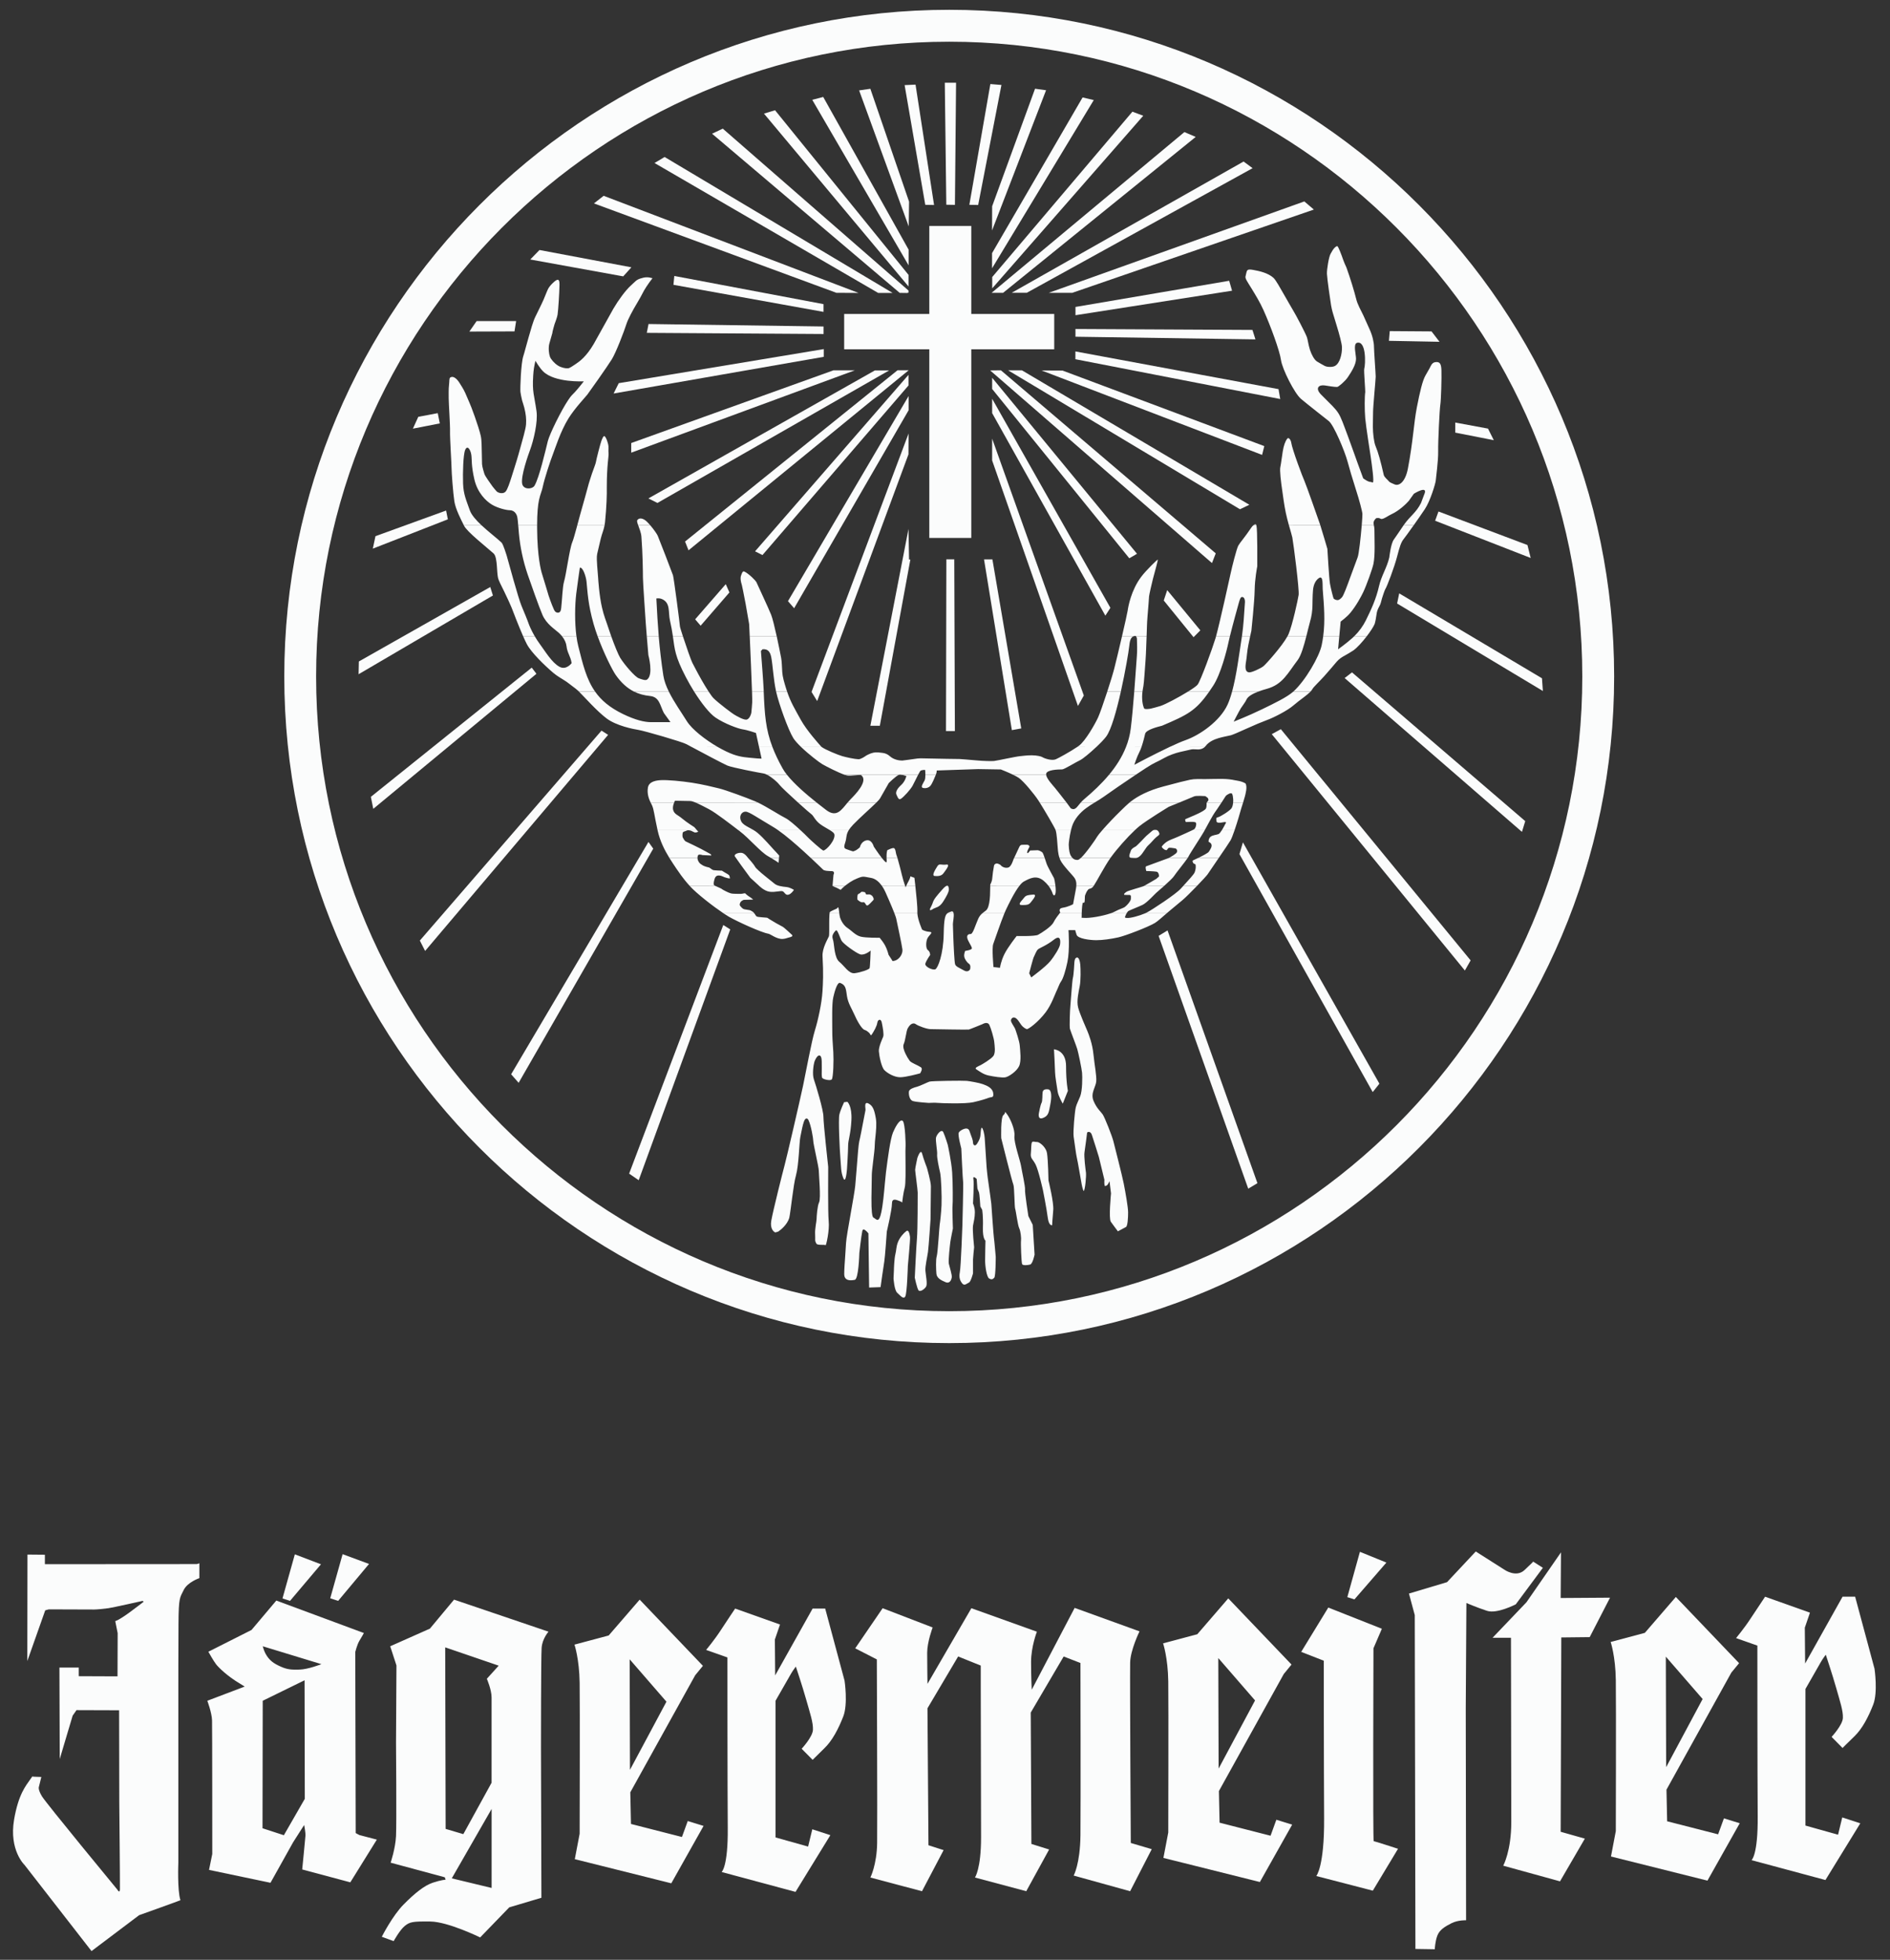 <svg width="109" height="113" viewBox="0 0 109 113" fill="none" xmlns="http://www.w3.org/2000/svg">
<rect x="0" y="0" width="109" height="113" fill="#333333" stroke="none"/>
<path d="M49.869 52.053C49.932 52.116 49.958 52.27 50.074 52.185C50.19 52.1 50.322 51.936 50.365 51.899C50.407 51.862 50.386 51.799 50.349 51.725C50.312 51.65 50.259 51.614 50.185 51.581C50.111 51.549 49.968 51.603 49.942 51.555C49.916 51.507 49.911 51.438 49.836 51.433C49.762 51.429 49.694 51.386 49.63 51.465C49.567 51.545 49.472 51.518 49.456 51.63C49.44 51.741 49.43 51.868 49.472 51.893C49.514 51.919 49.589 51.995 49.673 52.02C49.758 52.047 49.806 51.989 49.869 52.053ZM43.737 51.036C43.737 51.036 44.054 51.375 44.392 51.418C44.73 51.46 45.048 51.333 45.153 51.397C45.259 51.46 45.301 51.63 45.47 51.587C45.639 51.545 45.787 51.311 45.787 51.311C45.787 51.311 45.576 51.164 45.343 51.143C45.111 51.121 44.815 51.079 44.667 50.952C44.519 50.825 43.653 50.169 43.548 49.978C43.442 49.788 43.125 49.449 43.125 49.449C43.125 49.449 42.956 49.194 42.766 49.173C42.576 49.152 42.301 49.258 42.385 49.385C42.47 49.512 42.745 49.893 42.745 49.893L43.273 50.613L43.737 51.036ZM54.11 63.593C54.3 63.614 55.673 63.657 56.138 63.551C56.602 63.445 56.856 63.36 57.025 63.297C57.194 63.233 57.321 63.318 57.279 63.021C57.236 62.725 56.919 62.598 56.687 62.513C56.454 62.428 55.947 62.344 55.758 62.322C55.567 62.301 53.73 62.322 53.603 62.365C53.476 62.407 53.054 62.619 52.885 62.661C52.716 62.704 52.441 62.788 52.42 62.936C52.399 63.085 52.441 63.424 52.653 63.487C52.864 63.551 53.561 63.593 53.561 63.593C53.561 63.593 53.92 63.572 54.11 63.593ZM48.871 63.53C48.871 63.53 49.145 63.763 49.103 64.588C49.061 65.414 48.913 65.732 48.913 66.05C48.913 66.368 48.849 67.384 48.849 67.384C48.849 67.384 48.786 68.295 48.638 67.934C48.49 67.574 48.511 67.299 48.469 66.812C48.427 66.325 48.342 64.546 48.406 64.271C48.469 63.995 48.68 63.552 48.68 63.552L48.871 63.53ZM50.124 74.238L50.082 71.116C50.06 71.086 49.906 70.892 49.806 70.892C49.768 70.892 49.743 70.924 49.73 70.986C49.667 71.279 49.562 72.225 49.561 72.234C49.556 72.388 49.512 73.749 49.296 73.793C49.22 73.809 49.143 73.818 49.066 73.819C48.815 73.819 48.688 73.699 48.688 73.461C48.688 73.21 48.721 72.737 48.751 72.322C48.769 72.068 48.786 71.828 48.793 71.661C48.805 71.424 48.936 70.678 49.064 69.957C49.176 69.323 49.292 68.666 49.322 68.378C49.345 68.15 49.374 67.772 49.406 67.371C49.459 66.678 49.514 65.961 49.554 65.813C49.596 65.661 49.731 64.957 49.82 64.492C49.87 64.231 49.906 64.043 49.913 64.014C49.918 63.994 49.914 63.948 49.909 63.899C49.899 63.8 49.886 63.676 49.934 63.623C49.965 63.589 50.013 63.588 50.081 63.623C50.343 63.754 50.428 64.004 50.511 64.48C50.567 64.803 50.521 65.231 50.484 65.576C50.465 65.757 50.449 65.914 50.449 66.028C50.449 66.204 50.403 66.577 50.359 66.938C50.318 67.279 50.279 67.601 50.279 67.743C50.279 67.908 50.273 68.231 50.267 68.514C50.262 68.748 50.258 68.951 50.258 69.035L50.258 69.101C50.253 69.8 50.293 70.171 50.377 70.208C50.407 70.221 50.439 70.244 50.468 70.267C50.514 70.302 50.562 70.336 50.607 70.336C50.691 70.336 50.761 70.201 50.822 69.921C50.922 69.462 50.983 68.782 51.032 68.235C51.056 67.975 51.076 67.75 51.096 67.593L51.114 67.456C51.188 66.877 51.343 65.673 51.499 65.302C51.634 64.981 51.846 64.606 51.999 64.606C52.027 64.606 52.051 64.618 52.072 64.642C52.206 64.799 52.243 66.041 52.223 66.177C52.216 66.227 52.218 66.469 52.221 66.778C52.228 67.407 52.237 68.268 52.18 68.466C52.097 68.759 52.033 69.306 52.033 69.311L52.029 69.34L52.008 69.319C52.008 69.319 51.966 69.278 51.845 69.238C51.833 69.233 51.818 69.229 51.803 69.222C51.741 69.2 51.666 69.173 51.598 69.173C51.493 69.173 51.441 69.245 51.441 69.394C51.441 69.751 51.157 70.955 51.145 71.006C51.141 71.066 51.04 72.511 50.998 72.742C50.956 72.972 50.788 74.19 50.786 74.203L50.785 74.214L50.773 74.215L50.124 74.238ZM51.532 73.715C51.532 73.715 51.575 74.392 51.744 74.541C51.913 74.689 52.103 74.944 52.209 74.753C52.314 74.562 52.357 72.995 52.357 72.995C52.357 72.995 52.505 71.449 52.483 71.322C52.462 71.195 52.42 70.877 52.272 70.983C52.124 71.09 51.892 71.344 51.786 71.619C51.68 71.894 51.701 72.063 51.638 72.317C51.574 72.572 51.553 73.164 51.553 73.249C51.553 73.334 51.532 73.715 51.532 73.715ZM53.666 70.306C53.666 70.306 53.56 71.894 53.518 72.19C53.476 72.487 53.349 73.017 53.37 73.271C53.391 73.525 53.497 74.033 53.412 74.181C53.328 74.33 53.053 74.52 52.968 74.393C52.884 74.266 52.757 73.673 52.757 73.673C52.757 73.673 52.842 71.873 52.884 71.387C52.926 70.9 52.926 68.909 52.926 68.762C52.926 68.613 52.778 67.533 52.778 67.449C52.778 67.364 52.905 66.771 52.905 66.771C52.905 66.771 53.095 66.199 53.18 66.517C53.264 66.835 53.454 67.321 53.454 67.321C53.454 67.321 53.687 68.126 53.687 68.401C53.687 68.676 53.666 70.306 53.666 70.306ZM54.659 66.007C54.659 66.007 54.87 66.96 54.913 67.596C54.955 68.231 54.955 69.417 54.934 69.523C54.913 69.629 54.955 70.835 54.955 70.835C54.955 70.835 54.828 71.45 54.806 71.62C54.785 71.789 54.68 72.7 54.722 72.869C54.764 73.038 54.913 73.526 54.891 73.652C54.87 73.78 54.785 74.034 54.532 73.928C54.278 73.822 54.025 73.694 54.004 73.44C53.983 73.186 53.961 72.636 54.025 72.424C54.088 72.212 54.173 70.709 54.194 70.604C54.215 70.498 54.278 69.968 54.3 69.481C54.321 68.994 54.279 67.85 54.215 67.596C54.152 67.342 54.025 66.727 54.046 66.558C54.067 66.389 53.941 65.754 53.983 65.584C54.025 65.415 54.3 65.054 54.405 65.288C54.511 65.52 54.659 66.007 54.659 66.007ZM55.968 65.372C56.032 65.541 56.116 65.753 56.116 65.88C56.116 66.007 56.222 66.135 56.349 65.944C56.476 65.753 56.518 65.626 56.539 65.499C56.56 65.372 56.56 64.864 56.666 65.076C56.772 65.287 56.792 65.647 56.792 65.647L56.898 67.278C56.898 67.278 56.94 67.786 57.004 68.189C57.067 68.591 57.172 69.417 57.172 69.417C57.172 69.417 57.299 71.259 57.32 71.365C57.341 71.47 57.426 72.466 57.426 72.466C57.426 72.466 57.426 73.588 57.341 73.673C57.257 73.758 57.194 73.8 57.046 73.715C56.898 73.631 56.813 72.996 56.813 72.677C56.813 72.36 56.834 71.534 56.834 71.534C56.834 71.534 56.665 71.428 56.686 70.772C56.707 70.115 56.644 69.756 56.644 69.756L56.538 69.565C56.538 69.565 56.496 68.823 56.454 68.739C56.412 68.654 56.369 68.527 56.369 68.527L56.327 67.976C56.327 67.976 56.095 67.744 56.137 67.976C56.18 68.21 56.116 69.396 56.116 69.396C56.116 69.396 56.222 69.608 56.222 69.904C56.222 70.201 56.158 70.434 56.116 70.666C56.073 70.9 56.18 71.916 56.18 71.916C56.18 71.916 56.116 72.509 56.116 72.615V73.419C56.116 73.419 55.989 73.906 55.884 73.949C55.778 73.992 55.63 74.16 55.504 74.013C55.377 73.864 55.292 73.674 55.355 73.356C55.419 73.038 55.504 70.624 55.504 70.624C55.504 70.624 55.567 68.231 55.545 68.146C55.524 68.062 55.44 66.219 55.44 66.219C55.44 66.219 55.229 65.436 55.292 65.309C55.355 65.181 55.652 65.033 55.778 65.076C55.905 65.118 55.905 65.203 55.968 65.372ZM58.081 64.25C58.272 64.504 58.546 65.139 58.504 65.499C58.462 65.859 58.842 66.938 58.884 67.215C58.926 67.49 59.137 68.422 59.116 68.591C59.095 68.761 59.307 70.115 59.307 70.115L59.56 70.624L59.666 72.339C59.666 72.339 59.56 72.869 59.413 72.911C59.264 72.954 58.99 72.975 58.948 72.89C58.905 72.805 58.863 71.662 58.884 71.535C58.905 71.408 58.863 70.984 58.778 70.815C58.694 70.645 58.588 69.799 58.546 69.693C58.504 69.587 58.504 68.422 58.44 68.295C58.377 68.168 57.743 65.627 57.743 65.627C57.743 65.627 57.7 64.42 57.87 64.293C58.039 64.165 57.891 63.995 58.081 64.25ZM59.728 65.843C59.728 65.843 59.829 65.837 59.895 65.867C60.075 65.949 60.337 66.2 60.384 66.494C60.447 66.897 60.468 68.061 60.468 68.061C60.468 68.061 60.785 69.353 60.743 69.776C60.701 70.2 60.679 70.645 60.679 70.645C60.679 70.645 60.489 70.709 60.425 70.2C60.362 69.692 60.151 68.633 60.151 68.633C60.151 68.633 59.898 67.49 59.728 67.151C59.559 66.812 59.412 66.812 59.454 66.473C59.481 66.256 59.456 65.956 59.522 65.853C59.559 65.795 59.728 65.843 59.728 65.843ZM59.919 64.165C59.919 64.165 59.813 64.588 60.151 64.461C60.489 64.334 60.489 64.101 60.574 63.677C60.658 63.254 60.658 62.831 60.447 62.809C60.236 62.788 60.151 62.852 60.13 62.978C60.109 63.105 60.13 63.487 60.067 63.592C60.003 63.699 59.919 64.165 59.919 64.165ZM60.785 60.502C60.785 60.502 61.483 60.544 61.482 61.475C61.482 62.407 61.588 62.894 61.588 62.894L61.292 63.636C61.292 63.636 61.038 63.212 60.996 62.937C60.954 62.661 60.848 62.026 60.848 61.836C60.848 61.645 60.785 60.502 60.785 60.502ZM61.964 55.46C61.964 55.46 61.974 55.291 62.049 55.236C62.229 55.106 62.289 55.476 62.303 55.626C62.324 55.857 62.334 56.528 62.272 56.848C62.24 57.013 62.193 57.23 62.165 57.449C62.136 57.669 62.128 57.901 62.178 58.092C62.225 58.274 62.338 58.563 62.448 58.831C62.558 59.097 62.666 59.344 62.709 59.444C62.792 59.644 63.001 60.167 63.063 60.804C63.096 61.128 63.143 61.436 63.179 61.705C63.214 61.975 63.237 62.198 63.222 62.36C63.212 62.443 63.192 62.523 63.161 62.6C63.131 62.686 63.096 62.773 63.067 62.862C63.006 63.045 62.971 63.249 63.068 63.478C63.16 63.696 63.26 63.845 63.355 63.965C63.445 64.079 63.529 64.162 63.592 64.252C63.712 64.423 64.143 65.516 64.216 65.821C64.29 66.127 64.702 67.714 64.808 68.243C64.913 68.775 65.06 69.615 65.06 69.905C65.06 70.052 65.055 70.255 65.034 70.43C65.024 70.515 65.01 70.593 64.992 70.653C64.971 70.717 64.952 70.739 64.943 70.744C64.841 70.794 64.577 70.939 64.472 70.996L64.422 70.93C64.422 70.93 64.212 70.655 64.063 70.444C63.932 70.255 64.072 68.83 64.074 68.81L63.988 68.11C63.988 68.11 63.901 68.276 63.895 68.284C63.886 68.298 63.875 68.31 63.864 68.322C63.829 68.357 63.784 68.38 63.734 68.387C63.679 68.395 63.687 68.096 63.693 68.026L63.375 66.715C63.354 66.63 63.036 65.632 62.972 65.441C62.937 65.335 62.884 65.283 62.824 65.268C62.8 65.262 62.776 65.263 62.752 65.27C62.733 65.277 62.715 65.287 62.697 65.298C62.697 65.298 62.588 66.19 62.547 66.422C62.524 66.548 62.541 66.811 62.564 67.055C62.588 67.302 62.62 67.54 62.631 67.625C62.64 67.703 62.631 67.95 62.604 68.195C62.593 68.305 62.576 68.415 62.554 68.524C62.545 68.568 62.534 68.606 62.524 68.635C62.512 68.667 62.504 68.676 62.504 68.676C62.493 68.666 62.479 68.642 62.462 68.598C62.43 68.514 62.404 68.393 62.383 68.285C62.34 68.073 62.15 66.926 62.108 66.777C62.087 66.704 62.05 66.463 62.014 66.207C61.978 65.948 61.94 65.672 61.919 65.535C61.878 65.269 61.983 64.07 62.044 63.844C62.075 63.73 62.106 63.653 62.145 63.566C62.184 63.475 62.232 63.374 62.296 63.215C62.428 62.883 62.426 62.088 62.405 61.854C62.384 61.62 62.192 60.701 62.128 60.489C62.065 60.277 61.748 59.473 61.706 59.325C61.668 59.19 61.708 58.206 61.729 58.012C61.74 57.917 61.766 57.54 61.795 57.171C61.825 56.797 61.856 56.447 61.874 56.393C61.898 56.321 61.919 56.094 61.935 55.898C61.95 55.693 61.964 55.46 61.964 55.46Z" fill="#FBFCFC"/>
<path d="M59.474 56.357C59.474 56.357 60.295 55.756 60.564 55.428C60.833 55.099 61.101 54.65 61.132 54.471C61.161 54.291 61.191 53.857 60.773 54.186C60.355 54.516 59.967 54.65 59.863 54.739C59.758 54.83 59.669 55.099 59.624 55.173C59.579 55.248 59.355 56.118 59.355 56.118L59.474 56.357ZM50.212 54.809C50.212 54.809 49.853 55.113 49.599 55.024C49.346 54.933 48.644 54.424 48.539 54.246C48.435 54.066 48.298 53.572 48.208 53.647C48.155 53.691 48.042 53.82 48.012 53.958C47.991 54.054 48.035 54.144 48.059 54.26C48.119 54.545 48.127 55.236 48.411 55.463C48.695 55.69 48.952 56.158 49.295 56.113C49.638 56.068 50.123 55.907 50.153 55.818C50.183 55.728 50.212 54.809 50.212 54.809ZM48.405 52.665L48.416 52.748C48.424 52.807 48.433 52.857 48.443 52.89C48.48 53.018 48.62 53.339 48.882 53.509C48.941 53.547 48.998 53.593 49.055 53.639C49.114 53.687 49.172 53.737 49.232 53.784C49.353 53.879 49.486 53.967 49.644 54.007C49.798 54.044 50.079 54.06 50.316 54.067C50.504 54.071 50.669 54.071 50.732 54.07C50.785 54.134 50.954 54.341 51.053 54.53C51.113 54.643 51.16 54.772 51.193 54.872C51.226 54.972 51.246 55.054 51.246 55.054L51.441 55.353C51.438 55.373 51.446 55.395 51.491 55.408C51.503 55.411 51.516 55.412 51.528 55.41L51.567 55.402C51.835 55.352 52.078 55.026 52.044 54.742C52.014 54.487 51.73 53.169 51.685 52.956C51.674 52.904 51.636 52.798 51.585 52.666H52.906C52.932 53.051 53.18 53.6 53.18 53.6C53.18 53.6 53.328 53.706 53.602 53.727C53.877 53.748 53.56 53.918 53.475 54.13C53.391 54.341 53.391 54.702 53.518 54.787C53.644 54.871 53.644 55.062 53.644 55.062C53.644 55.062 53.433 55.358 53.37 55.549C53.306 55.74 53.792 55.952 53.94 55.889C54.088 55.825 54.405 55.041 54.426 53.834C54.44 53.018 54.503 52.773 54.628 52.667H54.998C55.029 52.842 54.955 53.171 54.955 53.283C54.955 53.453 54.997 54.469 54.997 54.469C54.997 54.469 55.039 55.443 55.081 55.592C55.123 55.74 55.334 55.804 55.588 55.952C55.841 56.1 55.947 55.888 55.947 55.888C55.947 55.888 56.011 55.654 55.884 55.57C55.757 55.485 55.63 55.294 55.609 55.147C55.588 54.998 55.662 54.828 55.662 54.828C55.662 54.828 56.066 54.775 56.05 54.671C56.026 54.512 55.8 54.257 55.778 54.045C55.757 53.833 55.989 53.854 55.989 53.854C56.116 53.833 56.243 53.367 56.412 52.986C56.464 52.862 56.544 52.753 56.645 52.666H57.923C57.708 53.197 57.356 54.233 57.282 54.431C57.195 54.661 57.296 55.758 57.296 55.758L57.669 55.802C57.669 55.802 57.727 55.41 57.929 55.007C58.13 54.604 58.633 53.969 58.633 53.969C58.633 53.969 59.684 53.999 59.871 53.898C60.058 53.797 60.632 53.437 60.761 53.178C60.858 52.984 61.029 52.763 61.107 52.665L62.384 52.665C62.38 52.796 62.38 52.89 62.38 52.89C62.38 52.89 62.316 52.922 62.475 52.922C62.852 52.957 63.603 52.813 64.044 52.664L64.971 52.665C64.944 52.709 64.922 52.755 64.906 52.804C64.892 52.855 64.823 52.917 64.977 52.928C65.18 52.952 65.708 52.803 66.03 52.666L67.28 52.665C67.022 52.888 66.758 53.125 66.608 53.216C66.233 53.445 64.916 53.953 64.498 54.047C64.076 54.142 63.582 54.21 63.23 54.21C62.856 54.21 62.158 54.124 62.088 53.895C62.018 53.668 62.011 53.656 62.012 53.631H61.623C61.623 53.631 61.707 54.766 61.56 55.465C61.464 55.922 61.322 56.423 61.184 56.602C61.106 56.703 61.032 56.939 60.901 57.209C60.845 57.324 60.632 57.934 60.308 58.364C59.873 58.942 59.299 59.357 59.218 59.338C59.148 59.323 58.985 59.219 58.898 59.096C58.856 59.037 58.815 58.975 58.775 58.917C58.739 58.863 58.699 58.811 58.654 58.764C58.472 58.581 58.336 58.689 58.306 58.812C58.296 58.855 58.314 58.904 58.331 58.943C58.349 58.983 58.376 59.032 58.405 59.079L58.488 59.215C58.513 59.258 58.532 59.291 58.541 59.312C58.583 59.418 58.791 60.025 58.812 60.29C58.833 60.566 58.914 61.169 58.773 61.472C58.631 61.777 58.18 62.076 57.99 62.115C57.793 62.155 57.299 62.074 56.999 62.009C56.861 61.977 56.728 61.922 56.606 61.849C56.483 61.778 56.373 61.7 56.279 61.637C56.257 61.59 56.276 61.567 56.315 61.539C56.352 61.513 56.398 61.489 56.442 61.467L56.548 61.417C56.63 61.376 57.15 61.073 57.286 60.891C57.362 60.789 57.376 60.629 57.374 60.48C57.371 60.331 57.35 60.176 57.339 60.068C57.317 59.849 57.146 59.271 57.059 59.096C56.999 58.976 56.884 58.974 56.806 58.991C56.771 59 56.737 59.013 56.704 59.028L56.666 59.049C56.607 59.073 55.951 59.343 55.875 59.362C55.842 59.37 55.359 59.367 54.836 59.358C54.321 59.349 53.787 59.339 53.671 59.339C53.452 59.339 52.957 59.154 52.816 59.053C52.717 58.982 52.616 59.007 52.537 59.063C52.461 59.118 52.399 59.206 52.355 59.283C52.329 59.328 52.309 59.396 52.291 59.47C52.274 59.544 52.257 59.633 52.24 59.724C52.205 59.907 52.169 60.089 52.12 60.198C52.055 60.342 52.133 60.569 52.218 60.748C52.287 60.896 52.37 61.036 52.465 61.167C52.517 61.233 52.643 61.296 52.762 61.355L52.95 61.447C53.01 61.478 53.066 61.508 53.112 61.539C53.228 61.617 53.107 61.824 53.066 61.887C52.94 61.922 52.236 62.113 51.918 62.113C51.578 62.113 51.191 61.889 51.007 61.706C50.834 61.532 50.707 60.898 50.686 60.619C50.676 60.495 50.725 60.315 50.785 60.145C50.846 59.976 50.914 59.828 50.935 59.776C50.985 59.65 50.914 59.246 50.854 58.96C50.816 58.781 50.712 58.752 50.628 58.87C50.603 58.906 50.584 59.06 50.565 59.101L50.477 59.307C50.456 59.348 50.296 59.645 50.241 59.691C50.213 59.714 50.172 59.587 50.116 59.542C50.086 59.518 50.053 59.488 50.015 59.46C49.969 59.426 49.918 59.4 49.864 59.383C49.684 59.33 49.398 58.793 49.266 58.483C49.202 58.335 49.112 58.176 49.03 58C48.949 57.828 48.878 57.643 48.847 57.439C48.831 57.333 48.82 57.241 48.806 57.162C48.795 57.089 48.777 57.017 48.752 56.948C48.7 56.817 48.613 56.731 48.451 56.674C48.264 56.608 48.1 57.321 48.057 57.503C47.971 57.871 47.998 58.789 47.998 59.337C47.998 59.889 48.017 59.968 48.059 60.669C48.088 61.15 48.058 62.131 47.969 62.238C47.9 62.321 47.543 62.256 47.432 62.167C47.423 62.16 47.41 62.14 47.401 62.09C47.392 62.025 47.389 61.959 47.391 61.893C47.391 61.724 47.401 61.49 47.391 61.193C47.385 61.047 47.366 60.947 47.325 60.898C47.261 60.819 47.181 60.871 47.144 60.909C47.062 60.989 46.985 61.165 46.963 61.242C46.92 61.393 46.831 61.938 46.943 62.252C47.049 62.551 47.489 64.001 47.489 64.393C47.489 64.796 47.764 67.279 47.764 67.279C47.766 67.411 47.741 69.934 47.792 70.407C47.85 70.938 47.642 71.843 47.612 71.798C47.578 71.749 47.15 71.816 47.087 71.711C47.027 71.612 47.015 71.558 47.013 71.492C47.01 71.414 47.021 71.324 47.01 71.164C47 71.012 47.02 70.827 47.044 70.66L47.078 70.435C47.088 70.367 47.095 70.313 47.095 70.279C47.095 70.15 47.138 69.528 47.237 69.331C47.298 69.208 47.29 68.784 47.272 68.395C47.253 67.996 47.222 67.6 47.222 67.505C47.222 67.402 47.141 67.007 47.062 66.631C47.023 66.44 46.983 66.251 46.953 66.101C46.923 65.946 46.905 65.84 46.905 65.811C46.905 65.656 46.777 64.885 46.624 64.579C46.568 64.466 46.477 64.467 46.417 64.558C46.376 64.62 46.34 64.732 46.308 64.851C46.245 65.093 46.192 65.406 46.16 65.543C46.143 65.614 46.129 65.753 46.115 65.932L46.071 66.544C46.037 66.993 45.989 67.475 45.907 67.764C45.822 68.062 45.753 68.564 45.688 69.041C45.657 69.277 45.548 70.131 45.517 70.229C45.396 70.612 45.04 70.908 44.878 71.014L44.715 71.061C44.63 71.035 44.397 70.856 44.482 70.377C44.586 69.795 45.148 67.554 45.251 67.18C45.356 66.806 46.149 63.383 46.316 62.592C46.481 61.803 46.807 60.027 46.993 59.425C47.182 58.815 47.394 57.834 47.435 57.148C47.463 56.69 47.495 56.14 47.437 55.136C47.41 54.67 47.752 54.118 47.801 53.996C47.811 53.97 47.815 53.928 47.818 53.884C47.821 53.837 47.823 53.778 47.823 53.709C47.825 53.575 47.823 53.405 47.823 53.237C47.823 53.072 47.825 52.906 47.833 52.779C47.835 52.735 47.838 52.695 47.843 52.662L48.405 52.665ZM43.506 52.665L43.534 52.705L43.582 52.778C43.595 52.798 43.612 52.822 43.631 52.837L43.692 52.86C43.713 52.864 43.739 52.868 43.769 52.872C43.827 52.879 43.901 52.886 43.974 52.892L44.174 52.908L44.242 52.916L44.291 52.94C44.31 52.957 44.337 52.978 44.384 53.004C44.419 53.024 44.526 53.089 44.631 53.152C44.733 53.214 44.841 53.278 44.876 53.292C44.904 53.304 44.958 53.335 45.011 53.366C45.069 53.399 45.126 53.431 45.154 53.444C45.196 53.463 45.641 53.862 45.685 53.912C45.697 53.925 45.703 53.976 45.677 53.99C45.583 54.042 45.55 54.039 45.467 54.064C45.344 54.101 45.274 54.128 45.146 54.138C44.799 54.163 44.438 53.855 44.306 53.835C43.923 53.775 42.526 53.14 42.034 52.856C41.931 52.796 41.83 52.732 41.731 52.665H43.506Z" fill="#FBFCFC"/>
<path d="M53.941 52.349C54.131 52.285 54.258 52.201 54.406 51.968C54.554 51.735 54.744 51.418 54.723 51.248C54.702 51.078 54.66 50.93 54.343 51.29C54.025 51.651 53.857 51.841 53.793 52.053C53.73 52.264 53.54 52.498 53.667 52.476C53.793 52.455 53.751 52.413 53.941 52.349ZM54.999 52.664C54.983 52.575 54.941 52.526 54.849 52.561C54.761 52.595 54.687 52.613 54.628 52.664H54.999ZM47.843 52.664L47.848 52.627C47.852 52.611 47.855 52.597 47.858 52.586C47.957 52.511 48.242 52.398 48.246 52.396L48.291 52.353C48.304 52.337 48.319 52.321 48.336 52.307C48.365 52.344 48.378 52.448 48.392 52.563L48.405 52.664H47.843ZM69.048 51.066C68.719 51.405 68.351 51.773 68.203 51.894C68.059 52.011 67.77 52.254 67.462 52.51C67.403 52.559 67.342 52.611 67.281 52.663H66.031C66.07 52.647 66.107 52.63 66.139 52.614C66.433 52.466 67.798 51.567 68.093 51.244L68.256 51.066L69.048 51.066ZM67.156 51.066C67.003 51.205 66.847 51.34 66.689 51.473C66.634 51.513 66.152 52.051 65.898 52.172C65.643 52.293 65.12 52.494 65.067 52.534C65.04 52.554 65.004 52.608 64.972 52.664H64.045C64.13 52.636 64.213 52.602 64.292 52.561C64.561 52.413 64.771 52.371 64.884 52.285C65.026 52.177 65.211 51.946 65.216 51.846C65.222 51.745 65.249 51.601 65.142 51.602C65.022 51.604 64.858 51.6 64.858 51.6C64.777 51.565 64.868 51.491 64.963 51.422C65.058 51.353 65.845 51.142 65.945 51.099C65.967 51.089 65.989 51.078 66.01 51.067L67.156 51.066ZM62.075 51.066C62.07 51.134 62.06 51.207 62.044 51.287C61.987 51.575 61.886 52.137 61.886 52.137C61.886 52.137 61.596 52.295 61.294 52.338C60.992 52.381 61.15 52.612 61.15 52.612L61.108 52.664L62.384 52.664C62.389 52.537 62.396 52.374 62.412 52.233C62.444 51.947 62.475 52.085 62.529 52.042C62.581 52 62.55 51.703 62.581 51.618C62.613 51.534 62.665 51.397 62.75 51.301C62.834 51.205 62.887 51.28 63.025 51.142C63.046 51.118 63.066 51.093 63.083 51.067L62.075 51.066ZM60.462 51.066C60.652 51.312 60.705 51.517 60.705 51.517C60.705 51.517 60.791 51.748 60.863 51.546C60.898 51.45 60.889 51.253 60.869 51.066L60.462 51.066ZM57.11 51.066C57.109 51.255 57.104 51.444 57.096 51.633C57.081 51.935 57.038 52.237 56.937 52.41C56.878 52.513 56.763 52.562 56.645 52.664H57.924C57.958 52.58 57.989 52.507 58.015 52.454C58.16 52.152 58.494 51.451 58.798 51.065L57.11 51.066ZM52.269 51.066C52.244 51.126 52.23 51.163 52.23 51.163C52.23 51.163 52.216 51.127 52.195 51.065L50.852 51.066C50.964 51.222 51.035 51.375 51.067 51.444C51.123 51.566 51.424 52.247 51.586 52.664H52.907C52.904 52.63 52.904 52.595 52.906 52.561C52.919 52.313 52.843 51.56 52.788 51.066H52.269ZM48.745 51.066C48.681 51.116 48.62 51.17 48.562 51.228L48.483 51.308L48.362 51.245C48.283 51.203 48.185 51.154 48.147 51.144C48.113 51.136 48.051 51.1 48.013 51.079L48.014 51.067L48.745 51.066ZM41.22 51.066C41.276 51.093 41.474 51.184 41.554 51.216C41.569 51.222 41.584 51.23 41.599 51.238L41.64 51.266C41.671 51.288 41.706 51.313 41.767 51.342C41.824 51.369 41.9 51.413 41.986 51.45C42.072 51.489 42.173 51.525 42.274 51.529L42.423 51.536L42.728 51.539C42.756 51.539 42.789 51.534 42.818 51.528L42.908 51.51C42.93 51.506 42.953 51.505 42.975 51.506C43.001 51.535 43.027 51.559 43.054 51.583C43.082 51.607 43.117 51.633 43.153 51.659C43.222 51.708 43.297 51.756 43.339 51.785C43.375 51.81 43.408 51.838 43.438 51.869C43.257 51.877 43.076 51.882 42.895 51.884C42.88 51.884 42.818 51.919 42.778 51.944C42.735 51.972 42.702 52.013 42.683 52.061C42.674 52.083 42.667 52.105 42.662 52.128C42.658 52.147 42.659 52.167 42.663 52.186C42.668 52.206 42.678 52.224 42.691 52.239C42.713 52.264 42.74 52.297 42.769 52.327C42.799 52.358 42.835 52.391 42.877 52.41C42.899 52.421 42.931 52.428 42.961 52.434C42.992 52.441 43.028 52.445 43.065 52.451C43.134 52.461 43.205 52.469 43.242 52.479C43.273 52.487 43.341 52.522 43.423 52.577C43.452 52.597 43.48 52.628 43.506 52.664H41.731C41.146 52.272 40.181 51.531 39.763 51.067L41.22 51.066Z" fill="#FBFCFC"/>
<path d="M53.899 50.507C54.089 50.529 54.3 50.507 54.406 50.359C54.511 50.211 54.849 49.808 54.575 49.851C54.3 49.893 54.173 49.766 54.068 49.935C53.962 50.105 53.709 50.486 53.899 50.507ZM52.789 51.066C52.76 50.803 52.737 50.613 52.737 50.613L52.504 50.528C52.504 50.528 52.504 50.613 52.399 50.804C52.352 50.89 52.308 50.977 52.269 51.067L52.789 51.066ZM70.287 49.468C69.984 49.912 69.689 50.34 69.647 50.409C69.608 50.471 69.345 50.756 69.047 51.065L68.255 51.066C68.533 50.765 68.857 50.408 68.896 50.305C68.998 50.042 68.949 49.851 68.949 49.851C68.92 49.8 68.849 49.819 68.82 49.766C68.789 49.708 68.735 49.636 68.829 49.596C68.862 49.581 68.971 49.532 69.102 49.468L70.287 49.468ZM68.497 49.468C68.324 49.723 67.797 50.368 67.704 50.52C67.649 50.61 67.396 50.849 67.156 51.065L66.01 51.066C66.203 50.963 66.69 50.671 66.69 50.671L66.843 50.534C66.843 50.534 66.848 50.285 66.695 50.259C66.542 50.233 66.109 50.222 66.109 50.222C66.109 50.222 66.03 49.984 66.099 49.952C66.166 49.92 67.281 49.523 67.381 49.481C67.389 49.478 67.397 49.474 67.406 49.47L68.497 49.468ZM65.39 49.468C65.441 49.473 65.486 49.474 65.53 49.467L65.39 49.468ZM61.104 49.468C61.117 49.507 61.133 49.546 61.15 49.585C61.294 49.903 61.857 50.453 61.972 50.625C62.055 50.75 62.086 50.89 62.074 51.066H63.083C63.265 50.797 63.681 49.981 64.041 49.468H62.336C62.194 49.6 62.142 49.597 62.013 49.567C61.951 49.55 61.895 49.516 61.852 49.469L61.104 49.468ZM58.488 49.468C58.463 49.522 58.446 49.556 58.446 49.556C58.446 49.556 58.331 49.959 58.159 50.017C57.987 50.074 57.8 49.988 57.728 49.902C57.656 49.815 57.498 49.786 57.498 49.786C57.498 49.786 57.355 49.786 57.326 49.916C57.28 50.156 57.246 50.397 57.225 50.639C57.211 50.841 57.11 50.999 57.11 50.999L57.11 51.065L58.798 51.066C58.886 50.954 58.972 50.868 59.05 50.827C59.397 50.639 59.771 50.438 60.188 50.783C60.301 50.877 60.391 50.974 60.462 51.066H60.868C60.844 50.861 60.806 50.669 60.79 50.639C60.761 50.581 60.417 49.974 60.36 49.801C60.333 49.721 60.291 49.59 60.249 49.468L58.488 49.468ZM51.13 49.468C51.138 49.699 51.17 49.821 50.983 49.618C50.94 49.569 50.898 49.52 50.858 49.469L46.762 49.468C47.148 49.828 47.429 50.105 47.468 50.14C47.509 50.175 47.56 50.195 47.643 50.207C47.729 50.22 47.84 50.223 47.986 50.23C48.089 50.235 48.108 50.312 48.097 50.368C48.091 50.393 48.081 50.417 48.069 50.439L48.014 51.066H48.745C48.76 51.054 48.775 51.044 48.789 51.033C48.864 50.98 48.932 50.924 49.026 50.862C49.152 50.779 49.287 50.709 49.427 50.653C49.606 50.578 49.698 50.547 49.804 50.549C49.854 50.551 49.906 50.558 49.975 50.571C50.041 50.584 50.123 50.6 50.234 50.619C50.504 50.665 50.71 50.867 50.852 51.065H52.195C52.126 50.868 52.068 50.667 52.018 50.464C51.939 50.13 51.852 49.797 51.757 49.467L51.13 49.468ZM44.926 49.468L44.904 49.747C44.82 49.688 44.672 49.59 44.467 49.468H44.926ZM40.225 49.468C40.226 49.548 40.254 49.622 40.301 49.7C40.329 49.747 40.361 49.779 40.395 49.807C40.427 49.831 40.462 49.853 40.504 49.88C40.581 49.93 40.678 49.963 40.756 49.985L40.861 50.011L40.896 50.02L40.943 50.047L40.999 50.088L41.061 50.131C41.079 50.143 41.1 50.156 41.118 50.163L41.166 50.174L41.23 50.181L41.395 50.192C41.512 50.199 41.625 50.202 41.635 50.202L41.786 50.297C41.852 50.339 41.921 50.373 41.976 50.408C42.032 50.443 42.058 50.471 42.066 50.497C42.08 50.542 42.095 50.602 42.099 50.649C42.017 50.659 41.796 50.585 41.762 50.572C41.743 50.563 41.677 50.528 41.6 50.504C41.516 50.479 41.385 50.453 41.3 50.529C41.27 50.556 41.246 50.59 41.23 50.627C41.218 50.657 41.209 50.69 41.198 50.728C41.181 50.785 41.169 50.843 41.163 50.902C41.16 50.929 41.16 50.956 41.163 50.983C41.166 51.004 41.175 51.043 41.212 51.061C41.215 51.063 41.218 51.064 41.221 51.066L39.763 51.065C39.74 51.04 39.718 51.016 39.699 50.991C39.699 50.991 39.405 50.675 39.021 50.102C38.891 49.908 38.748 49.697 38.606 49.468H40.225V49.468Z" fill="#FBFCFC"/>
<path d="M60.249 49.468C60.201 49.328 60.153 49.198 60.13 49.167C60.088 49.11 59.914 49.023 59.842 49.023C59.77 49.023 59.411 49.038 59.411 49.038C59.411 49.038 59.254 49.268 59.239 49.167C59.224 49.067 59.368 48.836 59.368 48.836C59.368 48.836 59.401 48.692 59.167 48.706C58.935 48.721 58.863 48.663 58.777 48.85C58.713 48.989 58.561 49.312 58.488 49.468H60.249V49.468ZM51.757 49.468C51.742 49.411 51.723 49.355 51.702 49.3C51.659 49.216 51.659 48.898 51.532 48.898C51.406 48.898 51.216 49.004 51.216 49.004C51.216 49.004 51.152 48.94 51.131 49.28C51.127 49.346 51.128 49.411 51.13 49.468H51.757ZM71.2 47.87C71.11 48.132 71.024 48.358 70.964 48.459C70.881 48.599 70.581 49.041 70.287 49.469L69.102 49.468C69.348 49.349 69.67 49.182 69.713 49.112C69.78 49.005 69.956 48.783 69.836 48.633C69.796 48.582 69.7 48.535 69.7 48.535C69.7 48.535 69.687 48.361 69.807 48.253C69.927 48.146 70.14 48.146 70.274 48.092C70.326 48.071 70.398 47.977 70.465 47.871L71.2 47.87ZM69.477 47.87C69.463 47.895 69.453 47.916 69.445 47.931C69.365 48.092 68.601 49.247 68.547 49.381C68.541 49.399 68.523 49.429 68.497 49.467L67.406 49.468C67.526 49.412 67.808 49.241 67.862 49.158C67.921 49.067 67.872 48.925 67.762 48.914C67.65 48.903 67.445 48.85 67.381 48.903C67.318 48.956 67.308 49.03 67.254 49.02C67.198 49.01 67.146 48.985 67.103 48.948C67.051 48.903 66.98 48.845 67.007 48.803C67.033 48.761 67.16 48.617 67.308 48.523C67.456 48.427 67.688 48.357 67.93 48.248C68.218 48.119 68.578 47.959 68.763 47.869L69.477 47.87ZM66.5 47.87C66.476 47.883 66.45 47.903 66.415 47.935C66.32 48.019 66.119 48.189 66.119 48.189C66.119 48.189 65.918 48.39 65.802 48.517C65.686 48.644 65.506 48.803 65.506 48.803C65.506 48.803 65.253 48.919 65.221 49.046C65.189 49.173 65.02 49.449 65.242 49.459C65.297 49.462 65.346 49.467 65.39 49.47L65.529 49.468C65.6 49.457 65.667 49.426 65.749 49.353C65.928 49.194 66.066 48.877 66.235 48.729C66.404 48.58 66.552 48.379 66.679 48.274C66.806 48.168 66.891 48.136 66.858 48.04C66.836 47.972 66.796 47.903 66.733 47.87H66.5ZM65.446 47.87C65.002 48.288 64.412 48.953 64.07 49.427C64.061 49.441 64.051 49.455 64.041 49.468H62.336C62.337 49.468 62.339 49.467 62.34 49.465C62.632 49.195 63.185 48.403 63.281 48.232C63.313 48.175 63.42 48.042 63.57 47.87L65.446 47.87ZM60.882 47.87C60.95 48.071 60.978 48.638 60.992 48.779C61.005 48.905 61.007 49.187 61.103 49.467L61.852 49.468C61.821 49.438 61.795 49.403 61.774 49.365C61.69 49.258 61.646 49.015 61.636 48.711C61.633 48.645 61.674 48.245 61.765 47.869L60.882 47.87ZM46.169 47.87C46.33 48.018 46.487 48.171 46.64 48.328C46.666 48.357 47.419 49.057 47.494 49.041C47.69 48.997 48.205 48.409 48.116 48.092C48.097 48.025 47.998 47.95 47.868 47.87L48.946 47.87C48.781 48.142 48.839 48.297 48.745 48.581C48.617 48.962 48.723 48.919 48.998 49.026C49.273 49.132 49.23 49.068 49.315 49.047C49.399 49.026 49.59 48.856 49.59 48.856C49.59 48.856 49.653 48.517 49.97 48.454C50.287 48.39 50.392 48.814 50.392 48.814C50.392 48.814 50.641 49.195 50.858 49.47L46.763 49.469C46.637 49.351 46.5 49.224 46.356 49.094C45.877 48.659 45.324 48.181 44.879 47.87L46.169 47.87ZM43.473 47.87C43.548 47.914 43.621 47.965 43.691 48.024C43.867 48.171 44.07 48.382 44.244 48.57C44.418 48.76 44.561 48.925 44.613 48.977C44.7 49.065 44.883 49.269 44.938 49.331L44.926 49.468H44.467C44.413 49.436 44.355 49.402 44.293 49.367C44.077 49.244 43.809 48.992 43.522 48.712C43.378 48.572 43.232 48.427 43.086 48.291C42.949 48.16 42.805 48.036 42.655 47.92L42.589 47.869L43.473 47.87ZM40.197 47.87L40.272 47.955L40.178 47.99C40.153 47.995 40.129 47.998 40.104 48C40.091 48.002 40.077 48.001 40.065 47.998C40.031 47.983 39.983 47.96 39.94 47.94L39.881 47.912L39.838 47.894C39.828 47.892 39.795 47.883 39.758 47.877C39.716 47.867 39.673 47.868 39.631 47.878C39.604 47.887 39.532 47.919 39.513 47.927L39.467 47.941C39.453 47.946 39.439 47.952 39.425 47.959C39.415 47.965 39.394 47.977 39.382 47.997C39.357 48.038 39.348 48.234 39.374 48.284C39.394 48.322 39.422 48.373 39.452 48.417C39.479 48.458 39.52 48.51 39.57 48.527C39.624 48.546 40.41 48.932 40.436 48.949L40.542 49.007L40.737 49.112C40.807 49.15 40.876 49.188 40.929 49.218L40.992 49.256C41.007 49.278 41.018 49.302 41.022 49.328C40.946 49.325 40.87 49.322 40.793 49.317L40.522 49.305C40.49 49.295 40.457 49.287 40.423 49.281C40.395 49.275 40.367 49.273 40.338 49.274C40.318 49.275 40.265 49.282 40.248 49.333C40.233 49.376 40.225 49.422 40.225 49.468L38.606 49.468C38.33 49.02 38.063 48.499 37.927 47.885C37.927 47.88 37.925 47.875 37.924 47.87L40.197 47.87Z" fill="#FBFCFC"/>
<path d="M66.734 47.869C66.707 47.856 66.677 47.849 66.647 47.849C66.575 47.849 66.54 47.849 66.5 47.87L66.734 47.869ZM71.692 46.271C71.647 46.412 71.602 46.547 71.579 46.633C71.525 46.838 71.357 47.41 71.2 47.869H70.465C70.569 47.707 70.662 47.514 70.662 47.514C70.662 47.514 70.801 47.361 70.582 47.406C70.293 47.467 70.153 47.449 70.153 47.328C70.153 47.208 70.105 47.151 70.239 47.123C70.373 47.097 70.951 46.737 71.034 46.587C71.083 46.499 71.108 46.386 71.117 46.272L71.692 46.271ZM70.448 46.271C70.289 46.514 70.099 46.797 70.06 46.845C69.998 46.917 69.609 47.619 69.477 47.869L68.762 47.869C68.799 47.852 68.835 47.833 68.871 47.812C68.955 47.759 69.043 47.458 68.944 47.415C68.801 47.353 68.395 47.415 68.385 47.389C68.374 47.362 68.317 47.251 68.38 47.225L68.776 47.055C68.776 47.055 69.473 46.772 69.549 46.616C69.606 46.498 69.575 46.319 69.591 46.282L69.596 46.273L70.448 46.271ZM68.017 46.271L67.403 46.521C67.403 46.521 66.141 47.288 65.697 47.648C65.622 47.709 65.537 47.784 65.447 47.87L63.57 47.869C63.911 47.481 64.268 47.107 64.638 46.746C64.831 46.56 64.979 46.409 65.144 46.271L68.017 46.271ZM59.961 46.271C60.246 46.726 60.812 47.686 60.877 47.856C60.879 47.861 60.88 47.865 60.882 47.87L61.764 47.869C61.783 47.795 61.802 47.722 61.824 47.653C61.961 47.218 62.301 46.846 62.64 46.596C62.796 46.48 62.969 46.372 63.133 46.271L62.332 46.271C62.1 46.533 62.017 46.748 61.756 46.611C61.756 46.611 61.645 46.454 61.506 46.271L59.961 46.271ZM48.886 46.271C48.526 46.7 48.249 47.163 47.642 46.7C47.456 46.559 47.273 46.416 47.09 46.271L46.021 46.271C46.394 46.608 46.738 46.91 46.816 46.965C46.907 47.029 47.011 47.302 47.302 47.52C47.464 47.642 47.693 47.761 47.869 47.869L48.946 47.869C49.003 47.778 49.085 47.672 49.209 47.542C49.577 47.157 50.212 46.602 50.544 46.273L48.886 46.271ZM43.704 46.271C44.26 46.539 45.014 47.032 45.31 47.176C45.491 47.264 45.862 47.586 46.168 47.87L44.878 47.869C44.79 47.806 44.699 47.747 44.606 47.691C44.136 47.414 43.786 47.192 43.531 47.041C43.282 46.893 43.105 46.799 42.995 46.799C42.76 46.799 42.598 47.076 42.749 47.361C42.826 47.507 42.985 47.6 43.153 47.691C43.237 47.736 43.329 47.783 43.421 47.838C43.438 47.848 43.455 47.858 43.472 47.869L42.587 47.87C42.324 47.669 42.012 47.429 41.716 47.212C41.396 46.975 41.09 46.763 40.884 46.655C40.682 46.55 40.465 46.434 40.273 46.344C40.219 46.319 40.166 46.295 40.111 46.272L43.704 46.271ZM38.881 46.271C38.866 46.309 38.853 46.347 38.841 46.386C38.812 46.486 38.789 46.626 38.834 46.741C38.877 46.853 38.943 46.913 39.028 46.973C39.107 47.029 39.211 47.087 39.343 47.198C39.478 47.312 39.656 47.437 39.799 47.533C39.92 47.616 40.017 47.677 40.044 47.694L40.197 47.87H37.924C37.72 46.941 37.72 46.701 37.603 46.434C37.588 46.399 37.557 46.343 37.522 46.271L38.881 46.271Z" fill="#FBFCFC"/>
<path d="M65.144 46.271L65.227 46.206C65.628 45.898 66.221 45.581 67.085 45.35C67.955 45.117 68.35 45.018 68.63 44.96C68.904 44.903 69.157 44.922 69.52 44.922C69.885 44.922 70.164 44.904 70.487 44.91C70.811 44.916 71.008 44.944 71.203 44.985C71.305 45.007 71.617 45.036 71.831 45.174C71.955 45.372 71.82 45.82 71.793 45.93C71.763 46.045 71.729 46.159 71.692 46.273L71.117 46.272C71.14 46.013 71.081 45.745 71.024 45.742C70.987 45.741 70.93 45.745 70.93 45.745C70.93 45.745 70.729 45.825 70.676 45.919C70.602 46.038 70.526 46.156 70.449 46.273L69.596 46.272C69.617 46.237 69.675 46.184 69.689 46.141C69.705 46.092 69.663 46.005 69.626 45.984C69.589 45.963 69.514 45.903 69.514 45.903C69.514 45.903 68.982 45.865 68.871 45.918C68.811 45.947 68.392 46.118 68.017 46.272L65.144 46.271ZM46.021 46.271C45.557 45.851 45.048 45.376 44.951 45.249C44.811 45.067 44.493 44.803 44.242 44.672L45.386 44.673C45.808 45.206 46.495 45.797 47.091 46.271L46.021 46.271ZM37.521 46.271C37.428 46.079 37.303 45.766 37.368 45.4C37.415 45.13 37.694 45.006 38.104 44.983C38.489 44.962 39.297 45.036 39.908 45.131C40.519 45.226 41.083 45.364 41.473 45.46C41.858 45.553 43.071 46 43.539 46.198C43.592 46.22 43.647 46.245 43.704 46.273L40.113 46.272C39.988 46.221 39.876 46.186 39.797 46.186C39.603 46.186 38.926 46.17 38.926 46.17C38.926 46.17 38.905 46.214 38.881 46.272H37.521V46.271ZM63.959 44.673C63.527 45.192 63.027 45.658 62.526 46.08C62.45 46.144 62.387 46.209 62.332 46.271L63.133 46.271C63.322 46.156 63.5 46.051 63.633 45.954C63.997 45.69 64.849 45.107 65.499 44.673L63.959 44.673ZM58.43 44.673C58.56 44.735 58.678 44.799 58.757 44.853C59.032 45.044 59.642 45.78 59.886 46.154C59.908 46.188 59.934 46.228 59.962 46.273L61.506 46.271C61.472 46.227 61.438 46.183 61.403 46.139C61.112 45.773 61.139 45.794 60.843 45.43C60.726 45.285 60.361 44.909 60.334 44.673H58.43ZM53.368 44.673C53.369 44.794 53.36 44.926 53.323 45C53.249 45.149 53.077 45.379 53.214 45.425C53.352 45.471 53.559 45.436 53.667 45.298C53.764 45.176 53.91 44.826 53.97 44.673L53.368 44.673ZM51.997 44.673C52.13 44.696 52.272 44.748 52.272 44.748C52.272 44.748 52.206 45.052 51.977 45.258C51.748 45.465 51.627 45.677 51.702 45.821C51.776 45.964 51.816 46.16 51.977 46.045C52.137 45.93 52.492 45.545 52.624 45.316C52.704 45.176 52.838 44.884 52.949 44.672L51.997 44.673ZM48.713 44.673C48.781 44.696 48.839 44.712 48.883 44.718C49.085 44.745 49.61 44.66 49.652 44.688C50.123 45.013 49.301 45.836 49.059 46.08C48.999 46.141 48.941 46.205 48.886 46.271L50.544 46.271C50.65 46.168 50.725 46.085 50.751 46.039C50.857 45.848 51.258 45.15 51.258 45.15C51.258 45.15 51.667 44.739 51.849 44.672L48.713 44.673Z" fill="#FBFCFC"/>
<path d="M64.937 43.075C64.707 43.659 64.363 44.189 63.959 44.673H65.498C65.734 44.515 65.943 44.377 66.093 44.281C66.654 43.92 66.639 43.988 67.148 43.702C67.408 43.554 67.782 43.422 68.039 43.362C68.294 43.302 68.573 43.242 68.705 43.211C68.779 43.193 69.004 43.209 69.081 43.211C69.147 43.213 69.331 43.208 69.474 43.075L67.441 43.075C66.516 43.513 65.419 44.098 65.419 44.098C65.419 44.098 65.567 43.63 65.714 43.356C65.751 43.287 65.791 43.186 65.83 43.075H64.937ZM46.205 43.075C46.651 43.503 47.247 43.96 47.435 44.068C47.68 44.208 48.345 44.548 48.713 44.673L51.849 44.673C51.863 44.667 51.877 44.663 51.892 44.663C51.924 44.663 51.961 44.667 51.998 44.673H52.949C53.019 44.537 53.08 44.435 53.111 44.426C53.191 44.403 53.358 44.368 53.358 44.414C53.358 44.437 53.368 44.549 53.368 44.674L53.97 44.673L53.987 44.627C54.028 44.518 54.022 44.426 54.022 44.426L56.413 44.345L57.722 44.366C57.722 44.366 58.109 44.517 58.431 44.672L60.334 44.673C60.331 44.648 60.332 44.623 60.339 44.599C60.398 44.392 60.976 44.363 61.256 44.363C61.378 44.363 62.045 43.945 62.291 43.831C62.441 43.762 62.855 43.421 63.222 43.075L62.115 43.075C61.724 43.341 61.071 43.699 60.896 43.777C60.674 43.876 60.248 43.742 60.105 43.651C60.049 43.614 59.802 43.551 59.503 43.55C59.215 43.549 58.945 43.59 58.824 43.6C58.582 43.621 57.521 43.856 57.331 43.877C57.228 43.889 56.722 43.885 56.276 43.84C55.855 43.798 55.386 43.769 55.334 43.764C55.334 43.764 54.142 43.751 53.2 43.726C52.977 43.72 52.842 43.74 52.61 43.777C52.61 43.777 52.07 43.853 52.032 43.853C51.871 43.853 51.55 43.812 51.317 43.6C51.202 43.495 51.057 43.429 50.902 43.411C50.725 43.393 50.569 43.357 50.364 43.399C50.181 43.437 49.949 43.565 49.923 43.587C49.897 43.611 49.64 43.783 49.509 43.777C49.27 43.767 48.809 43.664 48.58 43.6C48.337 43.533 47.586 43.221 47.393 43.075H46.205ZM43.776 43.075L43.922 43.739C43.922 43.739 43.794 43.747 43.451 43.71C43.114 43.675 42.762 43.669 42.298 43.504C42.027 43.406 41.717 43.256 41.403 43.075L39.9 43.075C40.506 43.4 41.73 44.049 41.95 44.142C42.216 44.256 43.809 44.563 44.034 44.596C44.091 44.604 44.163 44.631 44.242 44.673L45.386 44.673C45.292 44.558 45.207 44.434 45.133 44.304C44.882 43.852 44.693 43.452 44.549 43.075H43.776V43.075Z" fill="#FBFCFC"/>
<path d="M62.115 43.075C62.155 43.048 62.192 43.022 62.227 42.997C62.6 42.722 63.164 41.729 63.331 41.361C63.425 41.155 63.649 40.517 63.858 39.878L64.641 39.879C64.395 40.974 64.088 42.08 63.796 42.47C63.68 42.625 63.461 42.852 63.222 43.076L62.115 43.075ZM71.056 39.878C70.979 40.163 70.892 40.421 70.793 40.635C70.356 41.579 69.198 42.387 68.37 42.677C68.137 42.758 67.802 42.906 67.442 43.076L69.475 43.075C69.496 43.056 69.515 43.034 69.534 43.01C69.704 42.782 70.001 42.639 70.287 42.557C70.573 42.475 70.874 42.425 70.99 42.394C71.1 42.363 71.461 42.209 71.882 42.016C72.301 41.823 72.826 41.605 73.049 41.525C73.488 41.368 74.268 40.954 74.568 40.695C74.776 40.52 74.99 40.352 75.209 40.191C75.363 40.076 75.491 39.968 75.577 39.878L74.585 39.879C74.227 40.195 73.549 40.526 72.771 40.902C71.967 41.291 71.147 41.611 71.147 41.611C71.147 41.611 71.453 41.014 71.559 40.843C71.661 40.68 71.825 40.481 71.887 40.337C71.969 40.146 72.27 39.99 72.559 39.879H71.056V39.878ZM65.415 39.878C65.355 40.639 65.283 41.45 65.21 42.023C65.164 42.384 65.072 42.738 64.937 43.076L65.831 43.075C65.933 42.775 66.026 42.398 66.039 42.322C66.082 42.066 66.817 41.899 67.014 41.846C68.482 41.219 68.961 40.989 69.735 39.88L68.512 39.878C67.974 40.211 67.212 40.615 66.923 40.707C66.757 40.759 66.454 40.84 66.37 40.858C66.284 40.875 66.057 40.906 65.993 40.858C65.975 40.844 65.868 40.606 65.868 40.177C65.868 40.076 65.877 39.972 65.889 39.879L65.415 39.878ZM44.76 39.878C44.919 40.586 45.459 42.088 45.752 42.559C45.843 42.704 46.01 42.886 46.205 43.074L47.393 43.075C47.382 43.067 47.371 43.058 47.361 43.047C47.252 42.927 46.519 42.116 46.182 41.5C45.845 40.885 45.608 40.511 45.394 39.878H44.76ZM40.034 39.878C40.456 40.55 40.92 41.139 41.264 41.373C41.785 41.729 42.579 42.017 42.829 42.053C43.122 42.095 43.598 42.263 43.598 42.263L43.776 43.075H44.549C44.155 42.047 44.099 41.189 44.045 39.88L43.37 39.878C43.38 40.207 43.386 40.437 43.381 40.492C43.37 40.627 43.35 40.986 43.331 41.096C43.322 41.153 43.249 41.421 43.081 41.486C42.916 41.549 42.445 41.259 42.377 41.222C42.232 41.145 41.422 40.529 41.146 40.253C41.08 40.187 40.981 40.049 40.869 39.878H40.034ZM36.572 39.878C36.844 40.013 37.145 40.096 37.485 40.13C38.038 40.184 38.061 40.678 38.284 41.107L38.667 41.639H37.544C37.172 41.639 36.64 41.517 35.92 41.166C35.164 40.798 34.671 40.375 34.321 39.879L33.391 39.878C33.702 40.183 34.415 40.997 34.982 41.423C35.543 41.844 36.506 42.037 36.84 42.09C37.171 42.144 39.328 42.766 39.589 42.908C39.639 42.936 39.751 42.996 39.9 43.076L41.403 43.075C40.66 42.647 39.9 42.047 39.61 41.58C39.3 41.08 38.87 40.481 38.574 39.879L36.572 39.878Z" fill="#FBFCFC"/>
<path d="M68.512 39.878C68.79 39.707 69.008 39.554 69.07 39.474C69.246 39.241 69.921 37.394 70.099 36.806C70.11 36.771 70.121 36.73 70.134 36.682H70.932C70.898 36.819 70.87 36.937 70.852 37.022C70.749 37.519 70.406 38.865 69.965 39.54C69.885 39.662 69.809 39.775 69.735 39.88L68.512 39.878ZM63.857 39.878C64.025 39.364 64.185 38.848 64.26 38.555C64.347 38.219 64.538 37.417 64.709 36.682L65.386 36.682C65.202 36.748 65.154 36.962 65.121 37.288C65.097 37.54 64.904 38.703 64.641 39.878L63.857 39.878ZM76.312 36.682C76.29 36.85 76.261 37.022 76.224 37.199C76.088 37.857 75.284 39.245 74.6 39.864C74.595 39.869 74.59 39.873 74.584 39.878L75.576 39.878C75.629 39.823 75.666 39.776 75.685 39.738C75.748 39.612 76.079 39.312 76.375 38.983C76.675 38.65 76.954 38.31 77.091 38.152C77.234 37.986 77.409 37.877 77.556 37.8C77.626 37.763 77.96 37.568 78.058 37.498C78.275 37.343 78.574 37.011 78.826 36.682L78.106 36.682C78.07 36.718 78.033 36.752 77.995 36.786C77.64 37.104 77.17 37.439 77.17 37.439L77.24 36.682H76.312ZM71.626 36.682C71.614 36.763 71.602 36.846 71.588 36.933C71.462 37.735 71.312 38.944 71.057 39.879L72.559 39.878C72.725 39.816 72.894 39.762 73.065 39.716C73.975 39.466 74.274 38.804 74.84 38.059C75.039 37.797 75.205 37.213 75.34 36.681L74.254 36.682C73.937 37.265 73.002 38.305 72.861 38.416C72.711 38.534 72.186 38.786 72.032 38.768C71.819 38.743 71.794 38.516 71.869 38.101C71.902 37.925 71.922 37.544 71.995 37.182C72.029 37.015 72.064 36.849 72.1 36.682L71.626 36.682ZM65.509 36.682C65.543 36.716 65.567 36.786 65.569 36.836C65.576 37.068 65.592 37.513 65.567 37.793C65.549 38.009 65.49 38.904 65.414 39.878L65.888 39.878C65.907 39.734 65.933 39.614 65.942 39.561C65.974 39.393 66.036 38.494 66.067 38.051C66.098 37.617 66.104 37.208 66.127 36.684L65.509 36.682ZM44.794 36.682C44.907 37.198 45.009 37.715 45.051 37.938C45.093 38.159 45.094 38.471 45.114 38.756C45.134 39.041 45.227 39.346 45.34 39.712C45.358 39.769 45.376 39.825 45.394 39.878L44.761 39.878C44.757 39.864 44.754 39.849 44.751 39.834C44.603 39.137 44.567 38.355 44.482 37.911C44.416 37.559 44.274 37.419 44.002 37.434C43.942 37.438 43.974 37.461 43.884 37.532C43.918 37.955 44.022 39.304 44.041 39.746L44.046 39.88L43.37 39.878C43.343 39.04 43.277 37.555 43.238 36.682L44.794 36.682ZM38.805 36.682C38.916 37.443 38.915 37.815 39.551 39.037C39.698 39.319 39.862 39.606 40.034 39.879L40.869 39.878C40.725 39.655 40.587 39.428 40.456 39.197C40.206 38.76 39.976 38.3 39.928 38.215C39.864 38.099 39.572 37.266 39.382 36.682H38.805ZM34.465 36.682C34.825 37.67 35.319 38.647 35.508 38.915C35.818 39.357 36.162 39.676 36.572 39.879L38.574 39.878C38.419 39.564 38.3 39.248 38.255 38.945C38.141 38.194 38.053 37.439 37.989 36.682L37.301 36.682C37.342 37.174 37.389 37.725 37.393 37.774C37.393 37.774 37.702 38.908 37.317 39.184C37.229 39.247 37.047 39.185 36.84 39.109C36.617 39.026 36.02 38.331 35.773 37.938C35.665 37.766 35.442 37.222 35.249 36.682L34.465 36.682ZM32.411 36.682C32.563 36.873 32.652 37.076 32.672 37.258C32.716 37.654 32.908 37.834 32.967 38.236C32.967 38.236 32.657 38.664 32.26 38.443C31.819 38.198 31.437 37.543 31.137 37.14C31.028 36.993 30.928 36.84 30.837 36.681L30.169 36.682C30.249 36.865 30.325 37.028 30.387 37.145C30.645 37.631 31.409 38.369 31.906 38.793C32.153 39.003 32.403 39.127 32.672 39.309C32.807 39.401 32.911 39.494 33.023 39.574C33.135 39.652 33.265 39.759 33.337 39.824L33.391 39.876L34.321 39.877C33.821 39.169 33.615 38.312 33.35 37.257C33.304 37.067 33.268 36.874 33.244 36.68L32.411 36.682Z" fill="#FBFCFC"/>
<path d="M64.709 36.682C64.873 35.976 65.018 35.331 65.033 35.217C65.063 34.994 65.23 34.033 65.817 33.257C66.11 32.867 66.756 32.253 66.77 32.262C66.795 32.277 66.612 32.931 66.494 33.37C66.434 33.591 66.272 34.316 66.268 34.389C66.263 34.521 66.221 35.051 66.18 35.534C66.141 36.003 66.15 36.178 66.131 36.59L66.126 36.683L65.509 36.682C65.496 36.669 65.482 36.662 65.467 36.664C65.438 36.667 65.41 36.673 65.386 36.682L64.709 36.682ZM43.237 36.682C43.218 36.265 43.205 35.987 43.205 35.987L43.004 34.829C42.898 34.262 42.781 33.69 42.765 33.659C42.749 33.626 42.673 33.353 42.74 33.181C42.776 33.087 42.821 32.903 42.929 32.955C43.185 33.078 43.586 33.473 43.632 33.584C43.684 33.71 44.304 35.023 44.473 35.446C44.556 35.655 44.679 36.167 44.793 36.683L43.237 36.682ZM30.169 36.682C29.908 36.09 29.596 35.277 29.508 35.043C29.449 34.889 29.248 34.459 29.081 34.112C28.913 33.764 28.752 33.476 28.717 33.294C28.68 33.105 28.674 32.853 28.654 32.615C28.634 32.379 28.601 32.033 28.465 31.91C28.349 31.804 27.912 31.444 27.524 31.105C27.131 30.762 26.849 30.481 26.77 30.324L26.752 30.289L27.772 30.289C28.172 30.663 28.645 31.021 28.923 31.282C29.022 31.375 29.217 32.02 29.217 32.02C29.322 32.397 29.894 34.496 30.072 34.922C30.251 35.352 30.425 35.77 30.488 35.959C30.523 36.065 30.649 36.357 30.836 36.682H30.169ZM80.946 30.289C80.741 30.582 80.49 30.973 80.389 31.104C80.208 31.339 80.124 32.138 80.124 32.138C79.986 32.737 79.667 33.196 79.531 33.795C79.369 34.51 79.093 35.123 78.765 35.782C78.616 36.08 78.395 36.397 78.106 36.682H78.826C79.029 36.417 79.202 36.154 79.275 35.987C79.316 35.896 79.379 35.498 79.388 35.42C79.407 35.261 79.45 35.135 79.551 34.955C79.643 34.792 79.639 34.71 79.702 34.502C79.734 34.398 79.859 34.018 79.891 33.973C79.989 33.835 80.42 32.684 80.568 32.111C80.716 31.542 80.799 31.272 80.944 31.092C81.016 31.003 81.264 30.661 81.529 30.287L80.946 30.289ZM76.146 30.289C76.251 30.612 76.525 31.555 76.552 31.645C76.559 31.758 76.652 33.372 76.703 33.659C76.752 33.938 76.894 34.493 76.915 34.515C76.943 34.542 77.048 34.608 77.142 34.602C77.259 34.596 77.351 34.481 77.392 34.44C77.484 34.349 77.692 33.783 77.869 33.294C78.009 32.908 78.152 32.522 78.297 32.137C78.372 31.942 78.477 30.972 78.534 30.29L79.233 30.289C79.248 30.359 79.266 30.438 79.266 30.54C79.266 31.104 79.317 32.009 79.207 32.522C79.145 32.808 78.82 33.723 78.618 34.15C78.502 34.392 78.221 34.919 77.877 35.335C77.676 35.579 77.318 35.84 77.318 35.84L77.24 36.682H76.312C76.432 35.764 76.36 34.946 76.283 33.973C76.266 33.755 76.324 33.168 76.077 33.323C75.89 33.441 75.752 33.683 75.723 34.032C75.661 34.785 75.759 35.134 75.546 35.87C75.489 36.069 75.42 36.366 75.34 36.682L74.254 36.682C74.279 36.636 74.3 36.593 74.317 36.554C74.542 36.017 74.852 34.587 74.895 34.301C74.939 34.004 74.604 31.38 74.531 30.991C74.509 30.877 74.425 30.606 74.335 30.288L76.146 30.289ZM72.46 30.289C72.528 30.555 72.507 32.522 72.509 32.652C72.494 32.732 72.369 33.373 72.359 34.023C72.348 34.7 72.17 36.365 72.17 36.365C72.146 36.471 72.122 36.577 72.1 36.683L71.626 36.682C71.721 36.013 71.74 35.539 71.799 34.716C71.808 34.588 71.762 34.437 71.651 34.422C71.548 34.409 71.508 34.538 71.441 34.774C71.388 34.96 71.091 36.037 70.932 36.681L70.134 36.682C70.348 35.9 70.898 33.412 70.977 33.043C71.062 32.65 71.316 31.639 71.417 31.457C71.52 31.271 71.756 31.029 72.172 30.412C72.197 30.374 72.239 30.327 72.282 30.29L72.46 30.289ZM37.504 30.289C37.697 30.515 37.888 30.788 37.932 30.89C38.007 31.059 38.759 33.01 38.812 33.168C38.862 33.32 39.213 36.023 39.213 36.113C39.213 36.15 39.284 36.383 39.382 36.683L38.806 36.682C38.763 36.38 38.707 36.079 38.639 35.782C38.527 35.297 38.686 34.754 38.167 34.538C38.008 34.472 37.853 34.509 37.853 34.509C37.895 35.319 37.933 36.002 37.99 36.682L37.301 36.682C37.279 36.43 37.26 36.177 37.242 35.925C37.231 35.713 37.079 33.603 37.079 33.307C37.079 33.01 37.066 31.885 36.991 30.941C36.974 30.722 36.875 30.478 36.807 30.289H37.504ZM29.887 30.289C29.897 30.412 29.909 30.561 29.925 30.747C29.999 31.554 30.169 32.349 30.429 33.116C30.617 33.66 31.093 35.016 31.284 35.453C31.519 35.993 31.995 36.275 32.23 36.49C32.298 36.552 32.358 36.617 32.411 36.682L33.243 36.682C33.139 35.884 33.153 34.912 33.232 34.242C33.275 33.877 33.441 32.732 33.441 32.732C33.609 32.684 33.792 33.225 33.825 33.529C33.887 34.115 33.903 34.817 34.237 35.988C34.302 36.214 34.38 36.449 34.465 36.683L35.249 36.682C35.208 36.566 35.169 36.451 35.132 36.339C34.923 35.701 34.839 35.552 34.718 35.03C34.561 34.356 34.502 33.438 34.492 33.269C34.486 33.184 34.457 32.868 34.441 32.639C34.426 32.411 34.403 32.108 34.441 31.935C34.478 31.77 34.563 31.426 34.642 31.079C34.708 30.79 34.813 30.578 34.867 30.288H33.292L33.249 30.45C33.157 30.78 33.072 31.104 32.998 31.28C32.927 31.447 32.83 31.952 32.747 32.425C32.664 32.897 32.587 33.344 32.533 33.52C32.483 33.688 32.454 33.975 32.433 34.25C32.412 34.526 32.392 34.798 32.37 35.005C32.364 35.06 32.36 35.281 32.232 35.318C32.114 35.353 32.007 35.28 31.956 35.168C31.806 34.842 31.642 34.351 31.642 34.351C31.642 34.351 31.328 33.295 31.265 33.105C31.2 32.908 30.988 32.11 30.977 30.475C30.976 30.411 30.976 30.349 30.976 30.289L29.887 30.289ZM56.016 31.017H53.595V20.141H48.685V18.104H53.595V13.028H56.016V18.104H60.799V20.141H56.016V31.017ZM35.942 15.935L30.581 14.962L31.114 14.415L36.414 15.413L35.942 15.935ZM47.494 17.983L38.839 16.422L38.889 15.912L47.494 17.536V17.983ZM49.511 16.89L48.238 16.884L34.254 11.729L34.814 11.29L49.511 16.89Z" fill="#FBFCFC"/>
<path d="M51.478 16.89H50.645L50.625 16.878L37.748 9.399L38.331 9.052L38.373 9.078L51.478 16.89ZM52.307 16.893L51.888 16.887L51.865 16.867L41.066 7.71L41.685 7.418L41.726 7.454L52.393 16.751V16.876L52.307 16.893ZM52.396 16.518L44.06 6.551L44.699 6.357L52.396 15.848V16.518ZM56.413 11.819L55.904 11.81L57.116 4.846L57.755 4.899L56.413 11.819ZM55.073 11.813L54.575 11.804L54.488 4.771H55.138L55.073 11.813ZM52.401 15.301L46.844 5.755L47.477 5.591L52.401 14.394V15.301ZM52.408 13.058L49.547 5.212L50.195 5.119L52.428 11.628L52.408 13.058ZM53.869 11.819L53.362 11.81L52.171 4.908L52.801 4.879L53.869 11.819ZM62.025 18.175V17.698L70.889 16.189L71.055 16.762L62.025 18.175ZM57.214 13.288L57.219 11.892L59.693 5.116L60.329 5.203L57.214 13.288ZM57.214 15.47V14.595L57.226 14.575L62.435 5.618L63.08 5.77L57.214 15.47ZM57.223 16.626V15.974L57.243 15.95L65.308 6.44L65.934 6.674L65.853 6.766L57.223 16.626ZM57.85 16.885H57.187L68.307 7.615L68.958 7.895L68.849 7.983L57.85 16.885ZM59.219 16.881H58.35L71.72 9.313L72.24 9.697L59.219 16.881ZM61.838 16.885H60.482L75.223 11.614L75.773 12.083L61.838 16.885ZM71.988 68.538L66.819 53.961L67.334 53.646L72.518 68.219L71.988 68.538ZM79.167 62.968L71.481 49.247L71.682 48.569L71.78 48.743L79.553 62.484L79.167 62.968ZM84.482 55.959L73.345 42.331L73.869 42.044L84.814 55.375L84.482 55.959ZM87.774 47.965L77.547 39.096L77.973 38.768L78.025 38.813L87.964 47.346L87.774 47.965ZM88.981 39.843L80.574 34.797L80.695 34.213L88.929 39.109L88.981 39.843ZM88.277 32.172L82.767 30.025L82.96 29.492L88.091 31.426L88.277 32.172ZM86.15 25.381L83.927 24.944V24.363L85.816 24.713L86.15 25.381ZM83.019 19.707L80.102 19.651L80.15 19.091L82.56 19.108L83.019 19.707ZM72.405 19.569L62.024 19.416V18.97L72.231 19.023L72.405 19.569ZM73.834 23.008L62.02 20.712V20.263L73.735 22.437L73.834 23.008ZM62.167 40.705L57.219 26.55V25.291L62.506 40.102L62.167 40.705ZM58.356 42.099L56.751 32.253H57.234L58.897 42L58.356 42.099ZM72.788 26.229L60.069 21.36L61.279 21.366L72.914 25.722L72.788 26.229ZM71.511 29.363L71.472 29.339L58.139 21.351H58.934L58.955 21.363L72.052 29.104L71.511 29.363ZM69.897 32.466L57.105 21.358L57.724 21.351L70.115 31.906L69.897 32.466ZM65.13 32.19L65.084 32.134L57.219 22.427V21.781L65.573 31.93L65.13 32.19ZM63.748 35.498L57.219 23.819V22.991L64.039 35.047L63.748 35.498ZM68.834 36.74L67.116 34.624L67.315 34.026L69.226 36.346L68.834 36.74ZM27.07 19.117L27.488 18.513H29.766L29.672 19.108L27.07 19.117ZM23.813 24.716L24.123 24.033L25.246 23.822L25.364 24.413L23.813 24.716ZM21.501 31.634L21.654 30.915L25.727 29.437L25.828 29.944L21.501 31.634ZM45.8 35.07L45.444 34.662L52.401 22.835V23.657L52.389 23.676L45.8 35.07ZM43.974 32.003L43.546 31.789L52.395 21.613V22.226L52.374 22.25L43.974 32.003ZM39.709 31.73L39.508 31.225L51.761 21.35H52.404L39.709 31.73ZM37.916 29L37.393 28.739L50.458 21.357H51.28L37.916 29ZM36.404 26.101V25.545L48.066 21.353H49.298L36.404 26.101ZM35.387 22.69L35.685 22.093L35.727 22.086L47.508 20.128V20.574L35.387 22.69ZM47.496 19.259L37.301 19.193L37.403 18.682L47.496 18.824V19.259ZM47.128 40.423L46.803 39.895L46.818 39.856L52.399 24.995L52.393 26.197L47.128 40.423ZM55.07 42.152H54.557L54.578 32.25H55.034L55.07 42.152ZM50.742 41.846H50.196L52.395 30.497L52.426 32.262H52.502L50.742 41.846ZM40.407 36.077L40.091 35.709L41.856 33.682L42.067 34.159L40.407 36.077ZM20.68 38.876L20.696 38.14L20.738 38.116L28.275 33.847L28.428 34.335L20.68 38.876ZM21.528 46.637L21.388 45.945L30.666 38.495L30.938 38.85L21.528 46.637ZM24.517 54.831L24.213 54.232L24.25 54.189L34.69 42.127L35.071 42.371L35.008 42.446L24.517 54.831ZM29.911 62.434L29.478 61.942L29.509 61.889L37.398 48.545L37.675 48.934L37.646 48.981L29.911 62.434ZM36.835 68.05L36.283 67.67L41.713 53.335L42.114 53.589L36.835 68.05Z" fill="#FBFCFC"/>
<path d="M54.743 2.405C34.61 2.405 18.231 18.823 18.231 39.003C18.231 59.184 34.61 75.601 54.743 75.601C74.875 75.601 91.254 59.184 91.254 39.003C91.254 18.823 74.875 2.405 54.743 2.405ZM54.743 77.442C33.598 77.442 16.395 60.199 16.395 39.003C16.395 17.808 33.598 0.565 54.743 0.565C75.888 0.565 93.091 17.808 93.091 39.003C93.091 60.198 75.888 77.442 54.743 77.442Z" fill="#FBFCFC"/>
<path d="M59.039 52.182C58.998 52.182 58.954 52.181 58.908 52.182C58.855 52.182 58.823 52.169 58.812 52.142C58.785 52.084 58.873 51.983 58.966 51.876C59.001 51.838 59.034 51.798 59.065 51.757C59.165 51.617 59.321 51.604 59.518 51.587C59.539 51.585 59.561 51.583 59.582 51.581C59.64 51.575 59.672 51.587 59.686 51.615C59.718 51.68 59.612 51.817 59.509 51.948C59.487 51.976 59.466 52.003 59.447 52.027C59.34 52.171 59.204 52.182 59.039 52.182ZM73.84 26.926C73.795 27.125 73.871 27.759 73.953 28.31C73.993 28.582 74.053 29.081 74.154 29.567C74.203 29.803 74.271 30.057 74.335 30.289L76.146 30.288C76.138 30.262 76.13 30.24 76.125 30.223C76.04 29.98 75.328 27.945 75.234 27.743C75.137 27.54 74.521 25.906 74.467 25.516C74.448 25.376 74.32 25.188 74.241 25.29C74.116 25.453 74.037 25.679 73.978 26.032C73.921 26.373 73.887 26.713 73.84 26.926ZM72.281 30.289L72.459 30.291L72.458 30.286C72.434 30.198 72.354 30.23 72.281 30.289ZM36.752 29.997C36.724 30.043 36.757 30.151 36.806 30.289L37.504 30.288C37.391 30.156 37.277 30.04 37.192 29.984C36.976 29.843 36.821 29.886 36.752 29.997ZM33.463 29.657C33.424 29.785 33.364 30.024 33.292 30.289H34.867C34.879 30.233 34.887 30.174 34.893 30.111C34.982 29.241 35.005 28.476 34.995 28.122C34.989 27.946 35.002 27.392 35.032 26.951C35.063 26.507 35.114 26.215 35.095 26.108C35.074 25.993 35.118 25.786 35.07 25.605C35.021 25.423 34.965 25.235 34.868 25.152C34.8 25.093 34.706 25.36 34.68 25.429C34.628 25.563 34.387 26.496 34.366 26.65C34.355 26.736 34.234 27.031 34.14 27.304C34.052 27.561 33.964 27.862 33.952 27.896C33.952 27.896 33.558 29.35 33.463 29.657ZM33.67 21.987C33.67 21.987 33.346 22.404 33.155 22.608C32.964 22.813 32.971 22.77 32.774 23.06C32.373 23.65 31.694 25.029 31.593 25.438C31.457 25.987 31.104 27.52 30.831 27.998C30.706 28.217 30.163 28.254 30.11 27.87C30.046 27.412 30.447 26.274 30.577 25.922C30.772 25.391 31.028 24.328 30.942 23.712C30.809 22.765 30.688 22.623 30.751 21.653C30.776 21.275 30.8 21.173 30.878 20.803C30.878 20.803 31.113 21.206 31.322 21.413C31.992 22.078 33.67 21.987 33.67 21.987ZM37.279 16.531C37.409 16.335 37.486 16.227 37.631 16.041C37.377 15.968 37.204 15.971 36.953 16.053C36.689 16.138 36.677 16.197 36.376 16.47C36.081 16.737 35.671 17.293 35.376 17.797L34.242 19.832C33.812 20.565 33.429 20.841 33.187 21C33.066 21.08 32.876 21.213 32.79 21.232C32.749 21.242 32.631 21.232 32.631 21.232C32.631 21.232 32.387 21.213 32.17 21.074C31.965 20.942 31.769 20.711 31.717 20.571C31.657 20.408 31.615 20.07 31.68 19.816C31.713 19.686 31.854 19.216 31.853 19.211C31.845 19.161 31.981 18.695 31.981 18.695C31.981 18.695 32.137 18.29 32.157 18.141C32.2 17.819 32.258 16.933 32.267 16.412C32.27 16.216 32.245 16.002 31.981 16.229C31.812 16.375 31.711 16.493 31.64 16.603C31.57 16.715 31.485 16.959 31.355 17.262C31.225 17.564 31.026 17.948 30.878 18.256C30.732 18.558 30.617 19.003 30.481 19.465C30.345 19.928 30.248 20.331 30.179 20.538C30.045 20.942 29.993 22.393 30.014 22.598C30.019 22.645 30.072 22.949 30.11 23.087C30.148 23.223 30.19 23.323 30.236 23.503C30.328 23.859 30.36 24.171 30.338 24.467C30.317 24.759 30.13 25.365 29.998 25.858C29.866 26.354 29.696 26.884 29.696 26.884C29.696 26.884 29.62 27.138 29.506 27.488C29.395 27.832 29.272 28.22 29.156 28.348C29.017 28.501 28.724 28.427 28.633 28.323C28.589 28.273 28.431 28.088 28.403 28.046C28.29 27.881 27.994 27.486 27.938 27.329C27.921 27.281 27.806 26.911 27.8 26.762C27.794 26.609 27.795 26.393 27.788 26.183C27.773 25.762 27.787 25.401 27.725 25.127C27.599 24.57 27.155 23.38 27.072 23.213C27.03 23.129 26.941 22.895 26.833 22.66C26.724 22.424 26.622 22.27 26.495 22.068C26.344 21.83 26.128 21.65 25.967 21.767C25.894 21.819 25.925 21.988 25.896 22.194C25.867 22.392 25.877 22.829 25.877 22.97C25.877 23.256 25.965 24.515 25.954 24.886C25.944 25.257 26.043 26.781 26.043 27.014C26.043 27.247 26.132 28.451 26.205 28.915C26.276 29.357 26.58 29.946 26.753 30.29H27.772C27.457 29.996 27.188 29.691 27.093 29.418C26.898 28.858 26.728 28.513 26.706 27.879C26.685 27.26 26.713 26.214 26.828 25.941C26.955 25.639 27.136 25.928 27.181 26.222C27.223 26.494 27.169 26.822 27.357 27.639C27.538 28.424 28.034 28.891 28.359 29.09C28.698 29.297 29.206 29.418 29.394 29.418C29.666 29.418 29.804 29.642 29.836 29.832C29.857 29.949 29.869 30.084 29.886 30.29H30.976C30.978 29.58 31.021 29.124 31.089 28.814C31.162 28.482 31.253 28.313 31.302 28.072C31.398 27.599 31.749 26.54 31.876 26.222C32.003 25.903 32.316 24.877 32.789 24.118C33.15 23.539 33.771 22.886 33.876 22.748C33.982 22.611 35.04 21.114 35.282 20.722C35.521 20.337 35.988 19.125 36.136 18.659C36.213 18.418 36.475 17.916 36.764 17.438C37.055 16.956 37.055 16.87 37.279 16.531ZM79.169 27.821C79.079 27.823 79.14 27.785 79.06 27.79C78.897 27.798 78.618 27.579 78.618 27.579L78.293 26.694C78.293 26.694 77.886 25.551 77.76 25.214C77.161 23.615 77.328 23.894 76.195 22.756C75.83 22.39 76.047 22.172 76.401 22.224C76.587 22.251 76.925 22.313 77.112 22.313C77.191 22.313 77.584 21.972 77.73 21.752C77.922 21.463 78.207 21.035 78.205 20.685C78.203 20.428 78.029 19.828 78.264 19.766C78.793 19.626 78.761 20.978 78.677 21.276C78.65 21.369 78.747 22.538 78.736 22.608C78.698 22.832 78.692 23.621 78.736 24.118C78.778 24.602 79.018 26.104 79.06 26.399C79.111 26.76 79.266 27.819 79.169 27.821ZM83.13 21.35C83.118 20.96 83.03 20.834 82.753 20.885C82.571 20.918 82.496 21.145 82.452 21.225C82.362 21.39 82.286 21.512 82.201 21.666C82.037 21.964 81.892 22.568 81.712 23.491C81.533 24.411 81.498 25.436 81.197 27.014C81.048 27.794 80.681 28.057 80.406 27.92C80.29 27.862 80.163 27.834 80.092 27.744C80.02 27.651 79.837 27.521 79.803 27.379C79.628 26.611 79.493 26.103 79.326 25.705C79.236 25.492 79.176 24.966 79.176 24.611C79.176 24.253 79.188 23.924 79.188 23.755C79.188 23.416 79.339 21.886 79.339 21.716C79.339 21.547 79.239 20.212 79.239 19.98C79.239 19.758 79.162 19.358 78.975 18.96C78.88 18.758 78.763 18.481 78.624 18.179C78.482 17.875 78.295 17.576 78.21 17.224C78.113 16.827 77.871 16.031 77.656 15.436C77.614 15.36 77.493 15.076 77.38 14.744C77.38 14.744 77.177 14.181 77.117 14.19C77.076 14.197 77.01 14.236 76.929 14.329C76.852 14.416 76.792 14.548 76.74 14.63C76.641 14.789 76.517 15.523 76.527 15.789C76.537 16.063 76.723 17.348 76.765 17.601C76.775 17.663 76.817 17.883 76.878 18.079L77.092 18.784C77.244 19.278 77.387 19.811 77.393 20.017C77.403 20.406 77.278 20.944 76.991 21.099C76.84 21.181 76.537 21.17 76.401 21.099C76.269 21.031 76.105 20.933 75.961 20.848C75.797 20.75 75.638 20.447 75.547 20.168C75.455 19.884 75.419 19.565 75.371 19.438C75.278 19.189 74.737 18.155 74.58 17.903C74.501 17.776 74.289 17.396 74.065 17.01C73.84 16.622 73.588 16.151 73.438 16.015C73.134 15.742 72.641 15.626 72.27 15.562C72.109 15.535 71.973 15.518 71.918 15.613C71.889 15.663 71.849 15.866 71.831 15.94C71.801 16.058 71.939 16.245 72.17 16.62C72.392 16.983 72.666 17.427 72.872 17.89C73.283 18.809 73.802 20.221 73.877 20.76C73.95 21.28 74.656 22.684 75.032 23C75.422 23.328 76.375 24.072 76.639 24.283C76.92 24.509 77.551 25.996 77.719 26.624C77.803 26.942 77.994 27.599 78.196 28.223C78.396 28.84 78.567 29.495 78.573 29.632C78.576 29.715 78.56 29.971 78.534 30.289L79.233 30.289C79.206 30.153 79.192 30.052 79.354 29.89C79.377 29.866 79.438 29.869 79.513 29.869C79.562 29.869 79.635 29.933 79.691 29.925C79.864 29.896 80.04 29.746 80.241 29.654C80.699 29.445 81.107 29.041 81.246 28.883L81.541 28.469C81.541 28.469 82.409 27.925 82.13 28.529L81.953 29.001C81.671 29.563 81.34 29.735 80.978 30.245C80.967 30.26 80.957 30.275 80.945 30.289L81.529 30.288C81.748 29.98 81.963 29.669 82.175 29.355C82.487 28.886 82.793 27.865 82.803 27.706C82.814 27.538 82.952 26.58 82.942 26.02C82.931 25.459 83.024 23.587 83.067 23.327C83.109 23.077 83.145 21.792 83.13 21.35Z" fill="#FBFCFC"/>
<path d="M90.025 89.507L90.007 92.139L92.854 92.12L91.681 94.395L90.043 94.413L90.007 105.618L91.402 106.013L89.969 108.476L86.694 107.574C86.694 107.574 87.159 106.728 87.159 105.054C87.159 103.381 87.14 94.432 87.14 94.432H86.079L88.034 92.384L90.025 89.507ZM100.122 94.451C100.122 94.451 100.607 93.868 100.96 93.323C101.236 92.901 101.515 92.481 101.797 92.064L104.384 92.985L104.087 93.85L104.105 95.918L106.264 92.064H106.99L108.107 96.218C108.107 96.218 108.311 97.571 108.032 98.286C107.753 99 107.4 99.678 106.953 100.109C106.506 100.541 106.264 100.786 106.264 100.786L105.632 100.147C105.632 100.147 106.264 99.47 106.283 99.056C106.302 98.643 106.116 98.098 105.892 97.308C105.668 96.519 105.296 95.409 105.296 95.409C105.296 95.409 105.111 95.654 105.017 95.823C104.924 95.992 104.124 97.384 104.124 97.384V105.26L106.004 105.787L106.246 104.791L107.288 105.129L105.277 108.4L101.015 107.254C101.015 107.254 101.389 106.971 101.37 104.715C101.351 102.459 101.351 94.883 101.351 94.883L100.122 94.451ZM12.055 107.816L12.242 106.899C12.242 106.899 12.242 99.634 12.229 99.195C12.217 98.755 11.956 98.064 11.956 98.064L14.107 97.248C14.107 97.248 14.131 97.248 13.833 97.072C13.122 96.653 12.615 96.155 12.466 95.966C12.317 95.777 12.017 95.237 12.017 95.237L14.505 93.982L15.936 92.286L20.986 94.158C20.986 94.158 20.851 94.408 20.725 94.609C20.601 94.81 20.489 95.251 20.489 95.251L20.514 105.693L20.725 105.806L21.733 106.07L20.203 108.533L17.429 107.791C17.429 107.791 17.603 106.032 17.616 105.844C17.628 105.655 17.541 105.228 17.541 105.228L16.906 106.221L15.6 108.559L12.055 107.816ZM15.152 94.922C15.152 94.922 15.223 95.177 15.301 95.325C15.52 95.739 15.784 95.916 16.21 96.104C16.592 96.273 16.85 96.278 17.267 96.267C17.776 96.255 18.535 95.953 18.535 95.953L15.152 94.922ZM15.14 105.415L16.371 105.817L17.578 103.719L17.565 96.883L15.152 98.064L15.14 105.415ZM22.504 94.922L24.793 93.905L26.186 92.233L31.634 94.081C31.634 94.081 31.274 94.482 31.237 95.01C31.199 95.538 31.199 100.74 31.199 100.74L31.224 109.423L29.37 109.976L27.691 111.71C27.691 111.71 25.849 110.805 24.817 110.792C23.785 110.78 23.636 110.817 23.349 111.044C23.063 111.27 22.703 111.923 22.703 111.923L22.019 111.672C22.019 111.672 22.628 110.466 23.275 109.812C23.921 109.158 24.469 108.719 24.954 108.556C25.44 108.393 25.701 108.38 25.701 108.38L25.651 108.242L22.529 107.4C22.529 107.4 22.802 106.596 22.839 105.867C22.876 105.138 22.839 100.475 22.839 100.475L22.864 96.027L22.504 94.922ZM26.055 108.303L28.353 108.857V104.301L26.055 108.303ZM25.676 94.985L25.701 105.452L26.721 105.754L28.351 102.789V97.876C28.351 97.424 28.077 96.796 28.077 96.796L28.761 96.04L25.676 94.985ZM33.15 107.197L33.429 105.731C33.429 105.731 33.448 98.399 33.429 97.027C33.41 95.654 33.131 94.827 33.131 94.827L35.104 94.3L36.891 92.233L40.539 96.05L40.093 96.594L36.351 103.343L36.389 105.167L39.329 105.919L39.664 104.998L40.576 105.28L38.715 108.589L33.15 107.197ZM36.314 95.673L36.332 102.046L38.435 98.117L36.314 95.673ZM67.096 107.125L67.376 105.659C67.376 105.659 67.394 98.327 67.376 96.954C67.357 95.582 67.078 94.754 67.078 94.754L69.051 94.228L70.837 92.16L74.485 95.976L74.038 96.521L70.297 103.27L70.335 105.093L73.275 105.846L73.61 104.924L74.522 105.206L72.66 108.515L67.096 107.125ZM70.261 95.601L70.28 101.974L72.382 98.045L70.261 95.601Z" fill="#FBFCFC"/>
<path d="M2.589 89.644L1.584 89.635L1.575 95.774L2.608 92.851L2.812 92.794C2.812 92.794 5.287 92.803 5.427 92.803C5.566 92.803 5.976 92.766 6.246 92.728C6.516 92.691 8.228 92.305 8.228 92.305L8.284 92.353C8.284 92.353 8.228 92.409 7.53 92.926C6.832 93.442 6.646 93.47 6.646 93.47L6.786 94.166L6.777 96.657L4.543 96.648V96.149H3.427L3.445 101.423L4.19 98.922L4.413 98.604L6.869 98.612L6.879 103.923C6.879 103.923 6.925 108.661 6.916 108.934C6.907 109.207 6.767 108.952 6.767 108.952C6.767 108.952 2.673 103.989 2.421 103.576C2.17 103.163 2.245 103.021 2.245 103.021L2.384 102.458L1.882 102.439C1.882 102.439 1.947 102.298 1.724 102.626C1.501 102.956 1.063 103.444 0.812 104.919C0.512 106.685 1.417 107.533 1.417 107.533L5.278 112.497L8.023 110.427C8.023 110.427 10.41 109.575 10.406 109.563C10.22 108.999 10.285 107.392 10.285 107.392V97.323C10.285 97.173 10.284 95.113 10.294 93.599C10.304 92.085 10.374 92.129 10.596 91.675C10.818 91.222 11.498 90.993 11.498 90.993V90.137L11.352 90.183L2.589 90.189V89.644Z" fill="#FBFCFC"/>
<path d="M18.511 90.195L17.004 89.621L16.291 92.165L16.726 92.305L18.511 90.195Z" fill="#FBFCFC"/>
<path d="M21.283 90.175L19.759 89.612L19.045 92.154L19.501 92.305L21.283 90.175Z" fill="#FBFCFC"/>
<path d="M41.561 94.007C41.207 94.551 40.723 95.134 40.723 95.134L41.952 95.566C41.952 95.566 41.952 103.142 41.971 105.399C41.99 107.655 41.617 107.938 41.617 107.938L45.879 109.084L47.889 105.813L46.847 105.474L46.605 106.471L44.725 105.944V98.067C44.725 98.067 45.526 96.675 45.618 96.507C45.712 96.338 45.898 96.093 45.898 96.093C45.898 96.093 46.27 97.202 46.493 97.992C46.717 98.781 46.903 99.326 46.884 99.74C46.866 100.154 46.233 100.831 46.233 100.831L46.866 101.47C47.093 101.242 47.322 101.016 47.553 100.793C48.001 100.361 48.354 99.684 48.633 98.969C48.913 98.255 48.707 96.902 48.707 96.902L47.591 92.748H46.865L44.706 96.601L44.688 94.533L44.985 93.668L42.398 92.748C42.398 92.748 41.914 93.462 41.561 94.007Z" fill="#FBFCFC"/>
<path d="M50.903 92.728L49.322 95.041L50.568 95.679C50.568 95.679 50.605 105.004 50.586 106.263C50.568 107.523 50.196 108.256 50.196 108.256L53.173 109.046L54.42 106.676L53.546 106.394L53.489 98.498L55.258 95.51L56.562 96.035V97.201C56.562 97.201 56.58 104.12 56.58 105.943C56.58 107.767 56.226 108.256 56.226 108.256L59.185 109.046L60.506 106.639L59.483 106.32L59.445 98.744L61.344 95.511L62.312 95.886C62.312 95.886 62.33 104.139 62.312 105.812C62.293 107.485 61.92 108.143 61.92 108.143L65.177 109.046L66.424 106.62L65.215 106.263C65.215 106.263 65.159 97.296 65.178 95.867C65.188 95.148 65.718 94.062 65.718 94.062L61.977 92.709L59.502 97.427C59.502 97.427 59.464 96.713 59.464 95.829C59.464 94.946 59.8 94.082 59.8 94.082L56.021 92.728L53.49 97.089C53.49 97.089 53.472 95.942 53.472 95.303C53.472 94.664 53.788 93.838 53.788 93.838L50.903 92.728Z" fill="#FBFCFC"/>
<path d="M80.627 106.599C80.627 106.599 79.273 106.159 79.224 106.159C79.172 106.159 79.21 95.04 79.21 95.04L79.695 93.912L76.605 92.69L75.042 95.246L76.344 95.754C76.344 95.754 76.347 102.039 76.364 104.841C76.381 107.644 75.912 108.169 75.912 108.169L79.173 109.014L80.627 106.599Z" fill="#FBFCFC"/>
<path d="M79.956 90.096L78.429 89.476L77.703 92.089L78.113 92.22L79.956 90.096Z" fill="#FBFCFC"/>
<path d="M86.767 90.51L85.11 89.457L83.454 91.225L81.257 91.883L81.592 93.124L81.63 112.374L82.746 112.392C82.746 112.392 82.765 111.942 82.895 111.603C83.025 111.265 83.341 111.077 83.714 110.889C84.087 110.701 84.552 110.72 84.552 110.72L84.533 98.519L84.57 92.428C84.57 92.428 85.184 92.69 85.761 92.879C86.338 93.067 87.418 92.503 87.418 92.503L88.981 90.398L88.422 90.041C88.422 90.041 88.404 90.078 87.921 90.529C87.437 90.98 86.767 90.51 86.767 90.51Z" fill="#FBFCFC"/>
<path d="M92.908 107.043L93.187 105.578C93.187 105.578 93.206 98.246 93.187 96.873C93.169 95.501 92.89 94.674 92.89 94.674L94.862 94.148L96.649 92.079L100.297 95.896L99.85 96.44L96.109 103.19L96.147 105.013L99.087 105.765L99.422 104.844L100.334 105.126L98.472 108.435L92.908 107.043ZM96.072 95.521L96.09 101.893L98.194 97.964L96.072 95.521Z" fill="#FBFCFC"/>
</svg>
